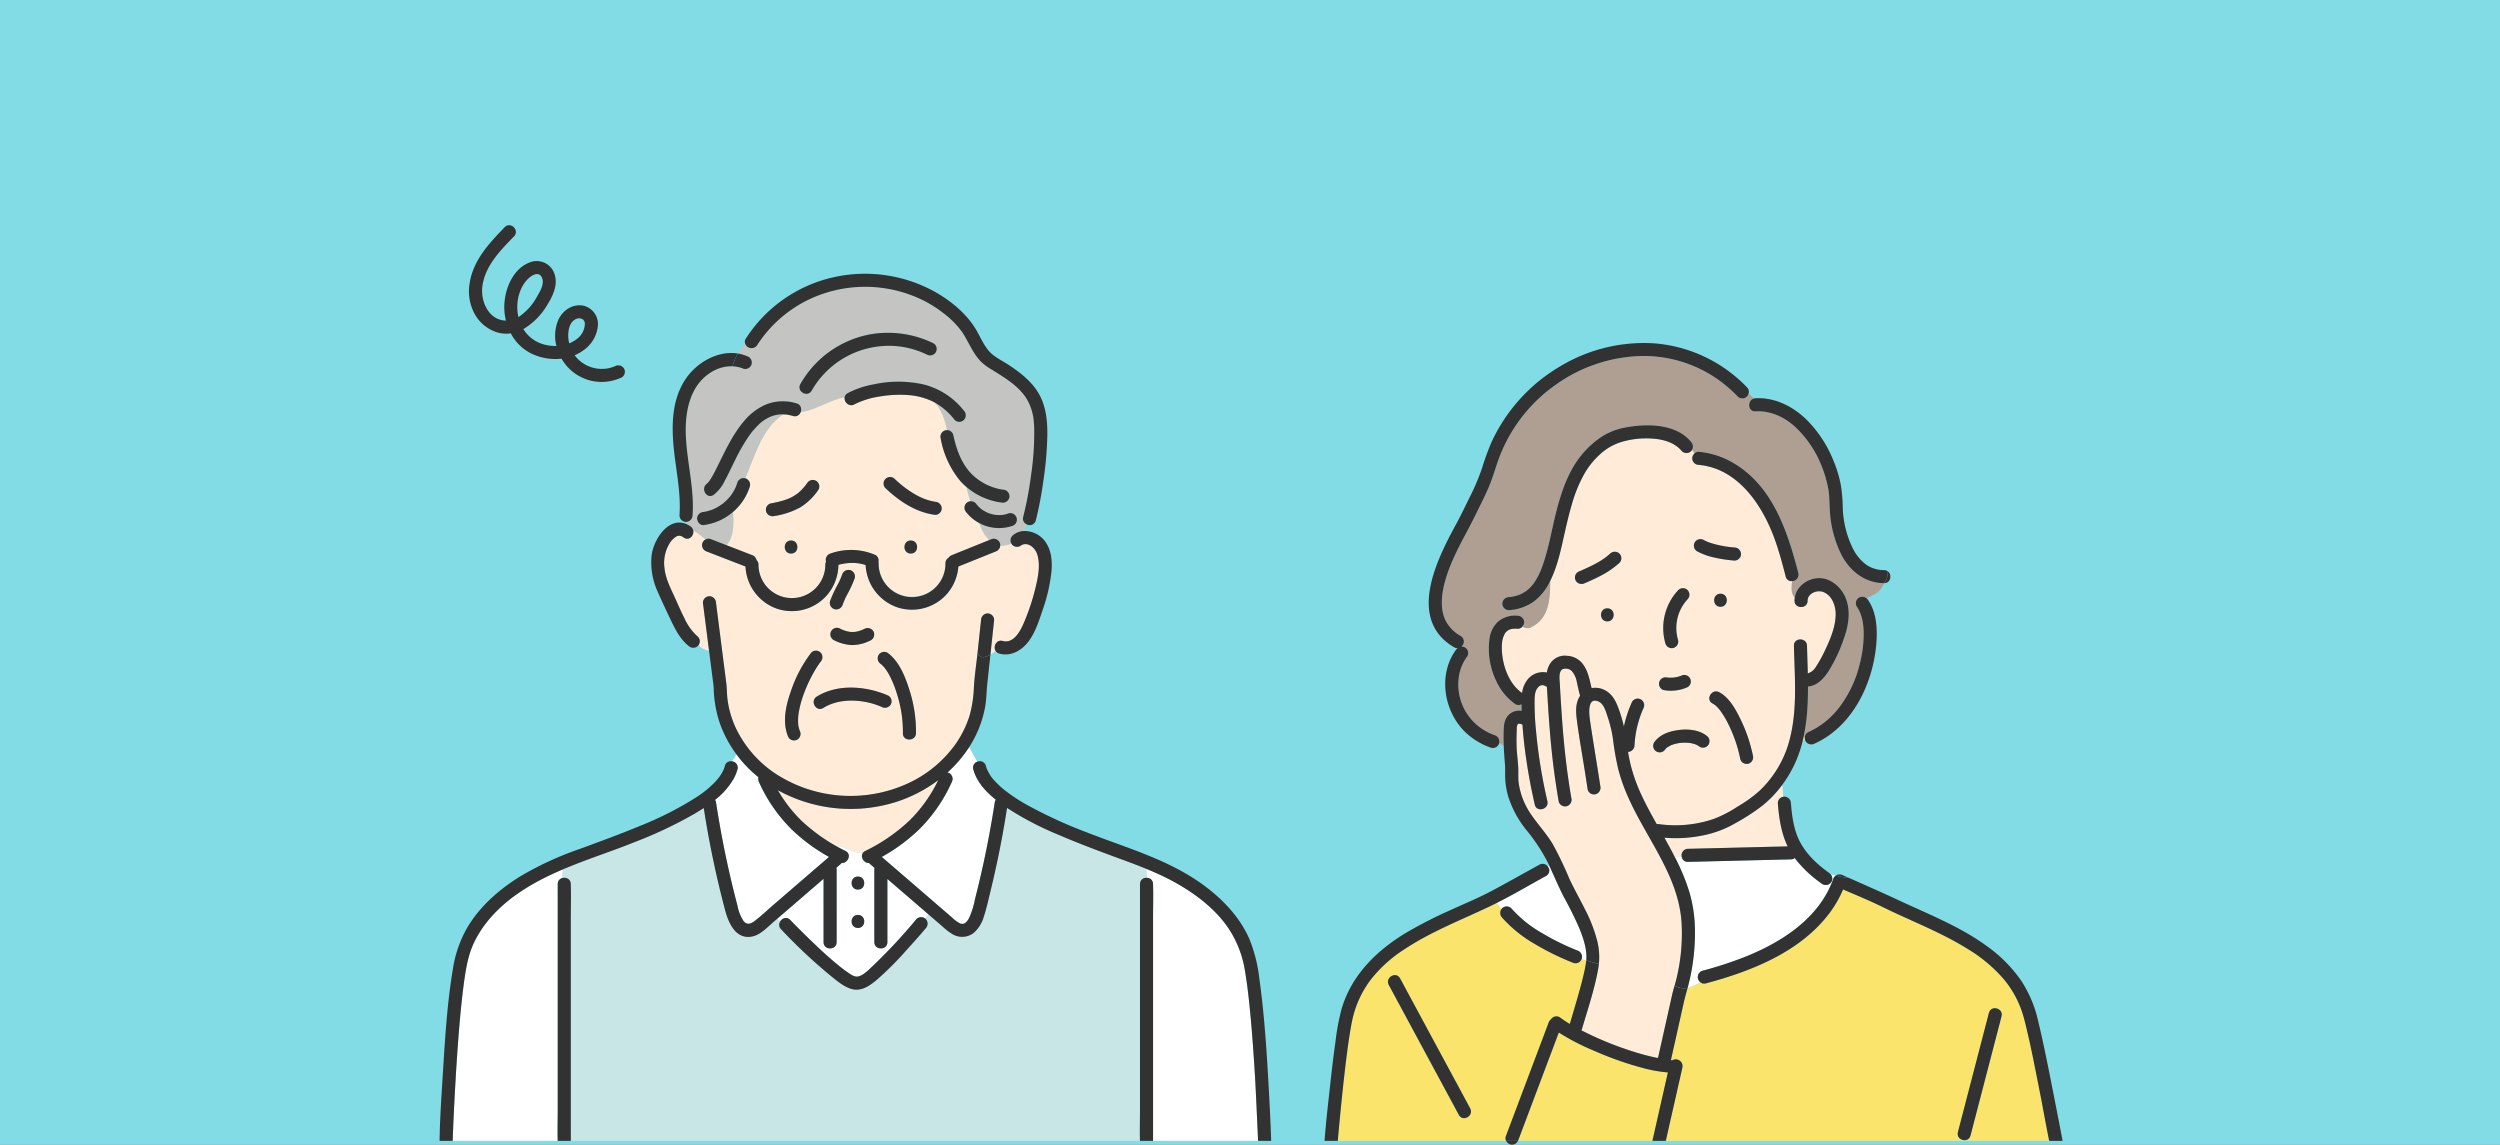 <svg xmlns="http://www.w3.org/2000/svg" width="819" height="375.001" viewBox="0 0 819 375.001">
  <rect x="0" y="0" width="819" height="375.001" fill="#808080" stroke="none"/>
  <g id="_001" data-name="001" transform="translate(-2932 -13323)">
    <rect id="長方形_841" data-name="長方形 841" width="819" height="375" transform="translate(2932 13323)" fill="#82dce6"/>
    <g id="グループ_971" data-name="グループ 971" transform="translate(2981.74 13266.52)">
      <path id="パス_10358" data-name="パス 10358" d="M560.012,382.67c-1.093-15.155-11.422-27.16-17.381-40.575a57.827,57.827,0,0,1-3.333-9.378,90.069,90.069,0,0,1-1.761-10.063,40.451,40.451,0,0,0-1.788-7.281c-.626-1.878-1.3-4.613-3.694-5.066-2.428-.46-2.357,3.178-2.194,4.91.032.338.07.674.111,1.011.02.165.042.331.063.5l.007.06.009.058q.194,1.359.4,2.716c.968,6.243,2.013,12.474,2.963,18.72a2.2,2.2,0,0,1-1.5,2.636,2.158,2.158,0,0,1-2.635-1.5q-.473-3.108-.962-6.214c-.847-5.366-1.808-10.72-2.524-16.105-.305-2.288-.572-4.693.233-6.916a6.866,6.866,0,0,1,.771-1.509c-.435-1.477-.735-2.968-1.068-4.474a7.559,7.559,0,0,0-1.6-3.579,2.978,2.978,0,0,0-3.059-.674c-1.365.776-1.013,3.2-.943,4.453.241,4.324.506,8.648.824,12.968.614,8.326,1.55,16.61,2.976,24.837a2.192,2.192,0,0,1-1.5,2.636,2.16,2.16,0,0,1-2.635-1.5q-1.428-8.239-2.3-16.561c-.486-4.647-.839-9.306-1.141-13.967-.154-2.368-.294-4.736-.433-7.1a1.649,1.649,0,0,1-.517-.23,1.779,1.779,0,0,0-2.4.467c-.952,1-1.077,2.594-1.117,3.908a89.652,89.652,0,0,0,.49,10.571,170.1,170.1,0,0,0,3.7,22.759c.612,2.689-3.52,3.826-4.132,1.139-.9-3.976-1.7-7.976-2.351-12-.764-4.725-1.351-9.485-1.69-14.262a1.692,1.692,0,0,1-.389-.084,2.359,2.359,0,0,0-.84-.176.939.939,0,0,0-.312.2,2.847,2.847,0,0,0-.306,1.577c-.092,1.962-.136,3.931-.058,5.893.082,2.081.361,4.148.509,6.223.129,1.818-.067,3.63.15,5.448a24.008,24.008,0,0,0,4.122,10.468c2.222,3.28,4.952,6.175,7.008,9.575a113.958,113.958,0,0,1,5.417,11.274c1.6,3.459,3.5,6.772,5.193,10.184a47.61,47.61,0,0,1,4.076,10.625,21.942,21.942,0,0,1,.471,7.242,9.152,9.152,0,0,0,3.722.13,9.152,9.152,0,0,1-3.722-.13c-.056.535-.125,1.072-.222,1.62-1.189,6.69-3.4,13.217-5.325,19.72a2.316,2.316,0,0,1-.17.416,107.781,107.781,0,0,0,14.629,6.192c2.565.877,5.163,1.668,7.8,2.3.946.228,1.815.416,2.665.577.04-.182.081-.363.122-.545l4.477-20.027c.237-1.061.538-2.106.835-3.154a9.872,9.872,0,0,1-1.378-.973,9.872,9.872,0,0,0,1.378.973c.249-.879.5-1.759.7-2.652A62.471,62.471,0,0,0,560.012,382.67Z" transform="translate(-58.899 -24.249)" fill="#ffebd7"/>
      <path id="パス_10359" data-name="パス 10359" d="M509.83,269.973c-.064.048-.047.036,0,0Z" transform="translate(-59.447 -19.989)" fill="#fbe46c"/>
      <path id="パス_10360" data-name="パス 10360" d="M492.68,465.832l1.746-4.636q3.77-10.009,7.539-20.019l4.755-12.624a2.6,2.6,0,0,1,.775-1.1,2.139,2.139,0,0,1,2.854-.664,38.592,38.592,0,0,0,3.305,2.2c1.141-3.848,2.3-7.688,3.358-11.56.5-1.843.982-3.693,1.393-5.559a30.46,30.46,0,0,0,.638-3.688c-.519-.143-1.039-.27-1.558-.369a2.127,2.127,0,0,1-2.53,1.231,85.84,85.84,0,0,1-12.66-6.183,42.959,42.959,0,0,1-10.83-8.721,2.231,2.231,0,0,1-.261-2.71c-.477-.706-.952-1.416-1.458-2.094-.26.129-.514.269-.774.4-9.872,4.831-20.293,8.7-29.5,14.8a44.047,44.047,0,0,0-11.213,10.206,33.662,33.662,0,0,0-5.875,13.028c-.363,1.7-.65,3.417-.918,5.134-.336,2.16-.6,4.063-.844,5.989-.6,4.689-1.123,9.389-1.609,14.091q-.74,7.151-1.366,14.313h55.159A1.805,1.805,0,0,1,492.68,465.832Zm-15.368-7.038-22.965-42.58c-1.31-2.429,2.391-4.591,3.7-2.163q11.481,21.29,22.964,42.58C482.321,459.06,478.621,461.221,477.312,458.793Z" transform="translate(-49.126 -37.065)" fill="#fbe46c"/>
      <path id="パス_10361" data-name="パス 10361" d="M680.513,426.895a33.465,33.465,0,0,0-6.534-13.051,48.2,48.2,0,0,0-11.462-9.8c-8.964-5.69-18.955-9.444-28.454-14.1-4.232-2.075-8.608-3.883-12.947-5.741a37.02,37.02,0,0,1-4.657,8.017C606.833,404.781,591,411,576.189,414.964a1.955,1.955,0,0,1-1.85-.387,14.839,14.839,0,0,1-4.144,1.853c-.4,1.509-.853,3-1.194,4.527q-2.135,9.545-4.268,19.089a2,2,0,0,1,.333.173,2.232,2.232,0,0,1,3.422,2.3l-.73,3.222q-2.356,10.409-4.713,20.819h125.6c-1.093-5.319-2.01-10.686-3.07-16.007C684,442.653,682.516,434.7,680.513,426.895Zm-7.484-1.135-1.267,4.874q-2.729,10.485-5.457,20.971-1.72,6.607-3.439,13.215c-.7,2.671-4.826,1.531-4.131-1.139q.634-2.437,1.268-4.874,2.728-10.486,5.457-20.971,1.719-6.608,3.438-13.215C669.593,421.95,673.724,423.089,673.029,425.76Z" transform="translate(-67.065 -36.331)" fill="#fbe46c"/>
      <path id="パス_10362" data-name="パス 10362" d="M514.573,378.465l-.576.316c-5.168,2.839-10.276,5.873-15.555,8.508.506.679.98,1.388,1.458,2.094a2.246,2.246,0,0,1,.261-.32,2.161,2.161,0,0,1,3.03,0,39.225,39.225,0,0,0,9.963,8.051,79.216,79.216,0,0,0,11.636,5.751,2.194,2.194,0,0,1,1.5,2.636,1.876,1.876,0,0,1-.105.265c.519.1,1.039.226,1.558.369.008-.087.021-.181.027-.266.225-3.35-.929-6.849-2.146-9.919a114.362,114.362,0,0,0-5.144-10.442c-1.784-3.431-3.251-6.994-4.891-10.491a5.431,5.431,0,0,0-.48.314A2.006,2.006,0,0,1,514.573,378.465Z" transform="translate(-57.823 -35.017)" fill="#fff"/>
      <path id="パス_10363" data-name="パス 10363" d="M605.763,262.125c-2.122-.885-5.25.43-5.243,2.812.008,2.762-4.277,2.757-4.285,0a6.717,6.717,0,0,1,.083-1.017c-1.353-1.54-1.038-3.462-.872-5.4a1.928,1.928,0,0,1-2.093-1.512c-1.01-3.926-2.067-7.847-3.4-11.677-3.934-11.258-12-23.714-25.074-24.893a2.188,2.188,0,0,1-2.142-2.142,2.283,2.283,0,0,1,.72-1.588,9.648,9.648,0,0,0-.739-1.247,2.12,2.12,0,0,1-.351.476,2.156,2.156,0,0,1-3.029,0c-2.219-2.705-5.753-3.8-9.215-4.078a28.261,28.261,0,0,0-10.983,1.194,18.31,18.31,0,0,0-6.733,4.028,25.833,25.833,0,0,0-5.572,7.307,45.242,45.242,0,0,0-3.472,8.751c-.937,3.127-1.674,6.308-2.4,9.49-1.213,5.344-2.311,10.92-4.777,15.866.025,5.941-.414,12.2-6.031,15.009a2.683,2.683,0,0,1-3.027-.129,1.944,1.944,0,0,1-1.6.749,9.259,9.259,0,0,0-1.722.017,6.086,6.086,0,0,0-.653.159c-.107.033-.213.07-.317.109l-.143.069c-.177.1-.349.2-.516.308l-.041.028q-.144.125-.279.259a2.5,2.5,0,0,0-.609.816,7.452,7.452,0,0,0-.784,2.48l-.019.119c-.012.109-.023.218-.033.327-.02.272-.041.542-.051.815-.021.558-.015,1.117.014,1.675.242,4.814,2.208,10.764,6.539,13.8.027.02.05.044.076.063a8.793,8.793,0,0,1,1.986-4.635,6.488,6.488,0,0,1,6.152-2.073,6.846,6.846,0,0,1,1.111-3.007A5.728,5.728,0,0,1,521.875,283a6.856,6.856,0,0,1,5.332,3.128c1.509,2.284,1.929,4.867,2.557,7.438a6.7,6.7,0,0,1,4.21.608c2.809,1.362,3.961,4.165,4.924,6.937a46.369,46.369,0,0,1,1.444,5.05,39.572,39.572,0,0,1,2.673-8.1,2.168,2.168,0,0,1,2.932-.769,2.195,2.195,0,0,1,.769,2.931,34.452,34.452,0,0,0-2.9,12.1,2.188,2.188,0,0,1-2.124,2.14c.279,1.615.6,3.22,1.012,4.808a54.93,54.93,0,0,0,3.525,9.59c1.478,3.159,3.153,6.213,4.862,9.25a3.137,3.137,0,0,1,.71.014,39,39,0,0,0,18.132-1.756,39.925,39.925,0,0,0,7.713-4.028,42.085,42.085,0,0,0,7.306-5.3,35.319,35.319,0,0,0,8.782-13.614c3.726-10.775,2.571-22.556,2.314-33.74-.063-2.763,4.221-2.753,4.285,0,.069,3.019.184,6.039.256,9.06a4.751,4.751,0,0,0,2.664-2.166,42.576,42.576,0,0,0,2.983-5.4c1.7-3.556,3.411-7.613,3.489-11.607C609.778,266.7,608.639,263.325,605.763,262.125Zm-70.841,9.581c-2.761,0-2.757-4.285,0-4.285S537.68,271.706,534.922,271.706Zm3.957-19.177a30.415,30.415,0,0,1-5.009,3.618,67.861,67.861,0,0,1-6.339,3.028,2.207,2.207,0,0,1-2.931-.769,2.148,2.148,0,0,1,.769-2.931c2.1-.919,4.215-1.837,6.217-2.961a26.024,26.024,0,0,0,2.334-1.47c.183-.13.363-.264.544-.4a1.105,1.105,0,0,1,.126-.085c.067-.057.131-.116.147-.129.378-.3.747-.616,1.111-.935a2.193,2.193,0,0,1,3.029,0A2.153,2.153,0,0,1,538.88,252.529Zm24.656-6.727a2.172,2.172,0,0,1,2.931-.769c.35.2.712.368,1.076.536.107.041.213.085.321.126q.308.116.62.222a27.981,27.981,0,0,0,2.7.757c.975.225,1.96.408,2.95.558l.355.051c.248.03.5.062.743.089.445.049.89.088,1.337.123a2.2,2.2,0,0,1,2.142,2.142,2.153,2.153,0,0,1-2.142,2.142,43.9,43.9,0,0,1-6.524-.974,21.6,21.6,0,0,1-5.742-2.072A2.18,2.18,0,0,1,563.535,245.8Zm8.454,21.123c-2.761,0-2.757-4.285,0-4.285S574.746,266.924,571.989,266.924Zm-13.825-5.477a2.142,2.142,0,0,1,3.03,3.029,13.819,13.819,0,0,0-3.124,13.286,2.143,2.143,0,0,1-4.132,1.139A18.188,18.188,0,0,1,558.164,261.448Zm-6.234,30.143a2.186,2.186,0,0,1,.985-1.28,2.237,2.237,0,0,1,1.516-.23l-.218-.03a9.625,9.625,0,0,0,5.245-.679l-.355.149a2.142,2.142,0,0,1,1.026-.269l.569.077a2.161,2.161,0,0,1,1.28.984,2.188,2.188,0,0,1,.216,1.651,2.134,2.134,0,0,1-.985,1.28,15.55,15.55,0,0,1-1.962.722,14.7,14.7,0,0,1-2.077.378,13.506,13.506,0,0,1-3.744-.117,2.076,2.076,0,0,1-1.281-.985A2.174,2.174,0,0,1,551.93,291.591Zm16.183,20.435a2.156,2.156,0,0,1-2.932.769,6.363,6.363,0,0,0-.722-.481c-.13-.074-.266-.136-.4-.208a.489.489,0,0,1-.044-.026l-.009,0a11.683,11.683,0,0,0-1.718-.483c-.138-.027-.279-.042-.417-.071l-.007,0-.1-.009c-.32-.026-.638-.052-.959-.063a15.076,15.076,0,0,0-1.947.066c-.079.008-.668.1-.134.009-.173.028-.347.054-.52.085-.285.051-.568.111-.849.181-.329.081-.656.173-.977.279-.157.052-.31.113-.467.165l-.036.011c-.494.244-.948.526-1.425.8l-.016.016c-.083.078-.171.151-.252.231s-.165.181-.25.266l0,0a2.142,2.142,0,0,1-3.7-2.162c1.864-2.707,5.151-3.754,8.276-4.127,2.91-.347,6.435-.01,8.839,1.825A2.2,2.2,0,0,1,568.113,312.025Zm13,6.3a2.163,2.163,0,0,1-2.635-1.5,46.228,46.228,0,0,0-3.738-11.1,30.342,30.342,0,0,0-2.806-4.758,2.745,2.745,0,0,0-.171-.225q-.179-.221-.365-.434c-.257-.295-.525-.58-.809-.849-.1-.092-.2-.18-.3-.269-.024-.021-.176-.133-.253-.191a6.6,6.6,0,0,0-.642-.391c-2.447-1.281-.278-4.978,2.162-3.7,3.166,1.658,5.225,5.315,6.751,8.4a50.476,50.476,0,0,1,4.3,12.387A2.185,2.185,0,0,1,581.113,318.328Z" transform="translate(-58.096 -11.66)" fill="#ffebd7"/>
      <path id="パス_10364" data-name="パス 10364" d="M284.838,338.1a2.013,2.013,0,0,1,.635.224,2.206,2.206,0,0,1,.769,2.932,51.617,51.617,0,0,1-10.664,15.457,58.51,58.51,0,0,1-12.262,9.041l13.474,11.621,6.324,5.454q1.7,1.468,3.4,2.937a9.392,9.392,0,0,0,2.448,1.762c1.4.561,2.272-.5,2.955-1.765a26.755,26.755,0,0,0,1.906-6.077q4.055-15.772,6.511-31.893a1.566,1.566,0,0,1,.346-.761c-3.291-2.645-6.284-5.88-7.389-9.976a2,2,0,0,1,1.314-2.491l-2.684-4.758A41.355,41.355,0,0,1,284.838,338.1Z" transform="translate(-24.186 -28.549)" fill="#fff"/>
      <path id="パス_10365" data-name="パス 10365" d="M206.923,337.457a14.139,14.139,0,0,1-1.351,3.253,24.138,24.138,0,0,1-6.012,6.765,1.561,1.561,0,0,1,.32.72q1.387,9.08,3.278,18.073,1.679,7.966,3.759,15.84a13.541,13.541,0,0,0,1.968,5.012c1.082,1.369,2.253,1.085,3.683,0,2.088-1.582,4.011-3.439,6-5.149l6.486-5.594L236.9,366.156a58.489,58.489,0,0,1-12.262-9.041,51.6,51.6,0,0,1-10.665-15.457,2.582,2.582,0,0,1-.2-1.636c-.122-.1-.25-.185-.371-.285a40.68,40.68,0,0,1-6.8-7.142l-1.467,2.245A2.063,2.063,0,0,1,206.923,337.457Z" transform="translate(-15.064 -28.948)" fill="#fff"/>
      <path id="パス_10366" data-name="パス 10366" d="M616.1,325.786c-.153.065-.307.129-.457.2-.07.322-.154.641-.23.961.241-.067.482-.13.721-.189A2.46,2.46,0,0,1,616.1,325.786Z" transform="translate(-74.558 -27.973)" fill="#fbe46c"/>
      <path id="パス_10367" data-name="パス 10367" d="M646.432,267.113c-.021.069-.047.135-.071.2.054-.07.116-.135.167-.207-.023,0-.044.006-.067.006Z" transform="translate(-78.985 -19.579)" fill="#fbe46c"/>
      <path id="パス_10368" data-name="パス 10368" d="M608.429,245.577a36.933,36.933,0,0,1-3.9-14.871c-.154-2.291-.11-4.679-.463-6.7a38.714,38.714,0,0,0-2.135-7.486,35.219,35.219,0,0,0-8.648-12.944c-3.662-3.371-8.156-5.44-13.105-5.187-2.581.132-2.733-3.607-.5-4.206-.594-.56-1.185-1.1-1.76-1.635a2.118,2.118,0,0,1-3.55,1.01c-.985-1.017-2.006-2-3.073-2.928a42.313,42.313,0,0,0-28.066-10.366,50.3,50.3,0,0,0-28.249,9.247,51.3,51.3,0,0,0-18.742,23.981c-1.2,3.251-2.1,6.58-3.456,9.778-1.319,3.1-2.885,6.089-4.359,9.12-2.262,4.65-4.9,9.108-7.034,13.824-2.06,4.555-3.911,9.727-3.958,14.645a13.795,13.795,0,0,0,.74,4.919,6.277,6.277,0,0,0,.491,1.168,12.107,12.107,0,0,0,4.942,5.029,2.112,2.112,0,0,1,.231,3.475,2.01,2.01,0,0,1,1.167.282,2.158,2.158,0,0,1,.769,2.932,14.2,14.2,0,0,0-2.661,6.026,17.572,17.572,0,0,0,1.707,11.323,17.773,17.773,0,0,0,9.9,8.459A2.188,2.188,0,0,1,496.228,307a7.739,7.739,0,0,0,1.471.894c-.071-1.747-.094-3.5-.015-5.272.078-1.743.293-3.407,1.556-4.729a4.888,4.888,0,0,1,4.343-1.381c-.015-.4-.033-.809-.045-1.214-.009-.314-.015-.632-.02-.95a1.988,1.988,0,0,1-2.046-.042,18.866,18.866,0,0,1-6.152-7.4,24.31,24.31,0,0,1-2.229-14.4,9.143,9.143,0,0,1,2.742-5.231,8.66,8.66,0,0,1,6.416-1.938,2.182,2.182,0,0,1,2.142,2.142,2.215,2.215,0,0,1-.542,1.393,2.683,2.683,0,0,0,3.027.129c5.617-2.808,6.056-9.068,6.031-15.009-.153.309-.295.622-.459.926a17.448,17.448,0,0,1-5.162,5.977,15.769,15.769,0,0,1-7.9,2.64,2.159,2.159,0,0,1-2.142-2.142,2.2,2.2,0,0,1,2.142-2.142c.238-.021.476-.045.715-.074l.139-.022c.383-.068.764-.141,1.141-.236q.542-.135,1.073-.314c.172-.058.341-.123.512-.186l.079-.028.065-.032a12.679,12.679,0,0,0,1.806-1.017c.12-.082.237-.168.354-.254.036-.028.072-.057.094-.075.234-.206.471-.405.7-.62.247-.236.483-.482.712-.735.134-.15.261-.305.392-.457.023-.027.063-.076.1-.121a17.629,17.629,0,0,0,1.125-1.689c.36-.611.687-1.241.99-1.882.133-.283.26-.568.383-.855.034-.089.179-.444.2-.494q.072-.184.142-.368c2.208-5.819,3.178-12.046,4.69-18.062,1.594-6.345,3.693-12.824,7.668-18.113a29.936,29.936,0,0,1,7.665-7.139,22.236,22.236,0,0,1,8.467-2.969c6.768-1.135,15.748-.887,20.491,4.9a2.269,2.269,0,0,1,.351,2.554,9.655,9.655,0,0,1,.739,1.247,1.826,1.826,0,0,1,1.422-.554,26.983,26.983,0,0,1,10.878,3.4c13.211,7.444,18.184,22.513,21.732,36.317a2.118,2.118,0,0,1-2.039,2.651c-.166,1.938-.482,3.86.872,5.4.546-3.615,3.988-6.184,7.6-6.381s6.873,2.3,8.528,5.348c2.014,3.711,1.812,8.035.734,12a52.141,52.141,0,0,1-5.07,11.938c-1.671,2.939-4.083,5.957-7.467,6.226.005,2.291-.036,4.583-.175,6.873a63.945,63.945,0,0,1-1.289,9.742c.15-.068.3-.132.457-.2a1.85,1.85,0,0,1,1-1.431,26.662,26.662,0,0,0,9.649-7.393,37.983,37.983,0,0,0,7.341-15.1,38.98,38.98,0,0,0,1.211-7.812c.183-3.7-.037-7.758-2.223-10.894a1.96,1.96,0,0,1-.1-1.929l-.105.022.105-.022a2.2,2.2,0,0,1,.864-1,2.089,2.089,0,0,1,2.35.168c2.555-.859,4.87-2.249,5.736-4.681a11.1,11.1,0,0,1-6.484,3.824,11.1,11.1,0,0,0,6.484-3.824c.024-.067.05-.133.071-.2C616.113,254.611,611.252,250.878,608.429,245.577Z" transform="translate(-54.817 -7.154)" fill="#af9f93"/>
      <path id="パス_10369" data-name="パス 10369" d="M302.375,254.868c-.74-2.406-3.375-4.531-5.578-2.853a2.156,2.156,0,0,1-2.931-.769c-.019-.033-.028-.065-.045-.1a6.494,6.494,0,0,1-3.579.708,2.366,2.366,0,0,1-1.578,2l-1.651.666-10.507,4.238a15.551,15.551,0,0,1-3.561,8.765,15.291,15.291,0,0,1-16.756,4.5,15.449,15.449,0,0,1-10.067-13.737,13.556,13.556,0,0,0-4.385-.7,17.2,17.2,0,0,0-4.532.628,15.571,15.571,0,0,1-3.615,9.785,15.292,15.292,0,0,1-16.756,4.5,15.449,15.449,0,0,1-10.068-13.736l-.72-.279-11.937-4.621a2.2,2.2,0,0,1-1.5-2.636,2.135,2.135,0,0,1,1.033-1.3,17.316,17.316,0,0,0-4.018-3.053c.4,1.662-1.285,3.628-3.061,2.423a4.708,4.708,0,0,0-.828-.482,2.344,2.344,0,0,0-.61-.133,1.9,1.9,0,0,0-1.014.252,6.762,6.762,0,0,0-2.411,2.585,12.342,12.342,0,0,0-1.486,7.689c.32,3.2,1.685,6.016,3.022,8.885,1.18,2.529,2.236,5.114,3.512,7.6a17.611,17.611,0,0,0,4.419,6.068,2.116,2.116,0,0,1,.222,2.752,5.385,5.385,0,0,0,3.428,1.8q-1-7.837-2-15.675a2.154,2.154,0,0,1,2.142-2.142,2.213,2.213,0,0,1,2.142,2.142c.031.244.063.489.093.734l3.282,25.7c.215,1.686.172,3.381.373,5.07a31.879,31.879,0,0,0,2.687,9.415,37.085,37.085,0,0,0,13.334,15.25,45.05,45.05,0,0,0,42.927,3.084,39.229,39.229,0,0,0,15.983-13.241,33.6,33.6,0,0,0,4.387-9.028,39.082,39.082,0,0,0,1.422-9.417c.234-3.76.806-7.531,1.207-11.276l.009-.088a5.446,5.446,0,0,1-.133-.587,5.446,5.446,0,0,0,.133.587q.564-5.283,1.13-10.568a2.191,2.191,0,0,1,2.142-2.142,2.156,2.156,0,0,1,2.142,2.142q-.049.454-.1.908l-1.113,10.4c.566-.34,1.142-.746,1.7-1.159-.9-1.428.243-3.853,2.334-3.267,3.421.96,5.65-3.034,6.763-5.594a70.987,70.987,0,0,0,3.919-11.638C302.564,262.445,303.453,258.376,302.375,254.868ZM242.85,280.137c.215-.047.431-.084.645-.136a11.445,11.445,0,0,0,1.16-.352c.059-.021.452-.184.484-.193.192-.087.383-.176.572-.268a2.2,2.2,0,0,1,2.932.769,2.155,2.155,0,0,1-.769,2.931,13.446,13.446,0,0,1-6.326,1.6,14.313,14.313,0,0,1-5.932-1.673,2.143,2.143,0,0,1,2.163-3.7c.2.1.409.2.616.3l.176.078.074.03c.35.128.7.258,1.056.362.4.117.8.2,1.2.278l.013,0h.022c.2.015.405.033.608.04a9.127,9.127,0,0,0,1.082-.032l.126-.014Zm-8.377-10.031a38.493,38.493,0,0,1,2.155-4.786c.29-.53.576-1.061.836-1.606.081-.169.159-.338.236-.508.046-.1.092-.206.137-.309.025-.058.114-.273.088-.208l.017-.041c.045-.11.089-.219.133-.33q.177-.443.346-.889a2.2,2.2,0,0,1,2.636-1.5,2.152,2.152,0,0,1,1.5,2.635,38.366,38.366,0,0,1-2.155,4.786c-.29.53-.576,1.061-.835,1.606-.081.169-.159.338-.236.508q-.069.154-.136.309c-.026.057-.113.268-.09.212l-.015.037c-.045.11-.089.22-.134.33q-.177.443-.346.889a2.2,2.2,0,0,1-2.635,1.5A2.152,2.152,0,0,1,234.472,270.106Zm-8.59,30.334a32.588,32.588,0,0,0-1.752,6.693,16.217,16.217,0,0,0-.09,3.237,4.442,4.442,0,0,0,.157,1.02q.084.375.2.742c.024.076.273.72.127.386a2.2,2.2,0,0,1-.769,2.931,2.157,2.157,0,0,1-2.932-.769c-2.106-4.8-.858-10.368.831-15.11a43.032,43.032,0,0,1,6.682-12.63,2.158,2.158,0,0,1,3.029,0,2.206,2.206,0,0,1,0,3.03l-.109.135-.054.075c-.105.147-.213.292-.316.44-.229.326-.449.659-.664.995-.542.848-1.047,1.72-1.525,2.605A46.475,46.475,0,0,0,225.883,300.439Zm28.454,3.549a2.211,2.211,0,0,1-2.932.769c-5.743-2.532-13.641-3.118-19.134.32-2.346,1.469-4.495-2.24-2.163-3.7,6.872-4.3,16.32-3.468,23.46-.32A2.159,2.159,0,0,1,254.336,303.989Zm8.289,9.374c-.075,2.757-4.36,2.758-4.285,0a40.82,40.82,0,0,0-2.034-13.121,32.119,32.119,0,0,0-2.456-5.977,17.173,17.173,0,0,0-1.419-2.224c-.049-.055-.238-.283-.265-.313-.139-.159-.283-.316-.432-.467s-.29-.28-.44-.418c-.07-.065-.522-.4-.165-.143a2.191,2.191,0,0,1-.769-2.931,2.157,2.157,0,0,1,2.931-.769c3.681,2.7,5.593,7.315,6.962,11.522A44.736,44.736,0,0,1,262.625,313.363Z" transform="translate(-12.285 -16.682)" fill="#ffebd7"/>
      <path id="パス_10370" data-name="パス 10370" d="M298.925,229.2a118.548,118.548,0,0,0,2.6-13.82,94.42,94.42,0,0,0,1.011-15.033c-.025-.943-.076-1.887-.173-2.826a12.094,12.094,0,0,0-.295-1.82,16.137,16.137,0,0,0-2.628-6.122c-2.688-3.714-6.872-6.17-10.678-8.569a18.163,18.163,0,0,1-3.858-2.872,19.938,19.938,0,0,1-2.237-3.005c-1.348-2.171-2.392-4.52-3.835-6.632a29.1,29.1,0,0,0-5.892-5.952,38.89,38.89,0,0,0-7.335-4.577,42.939,42.939,0,0,0-30.857-2.333,41.461,41.461,0,0,0-22.977,17.287,2.227,2.227,0,0,1-3.973-.592,31.45,31.45,0,0,0-2.321,3.341,13.063,13.063,0,0,1,2.98.852,2.2,2.2,0,0,1,1.5,2.635,2.155,2.155,0,0,1-2.636,1.5,10.452,10.452,0,0,0-3.622-.8,12.506,12.506,0,0,0-.393,3.094,12.506,12.506,0,0,1,.393-3.094,12.22,12.22,0,0,0-6.624,1.717c-6.866,3.954-8.771,12-8.7,19.408.083,9.3,2.9,18.385,2.239,27.715a2.2,2.2,0,0,1-1.872,2.115v.8a7.985,7.985,0,0,1,1.174.664,2.106,2.106,0,0,1,.9,1.277,17.316,17.316,0,0,1,4.018,3.053,1.883,1.883,0,0,1,1.6-.194l1.7.657,3.566,1.381c2.4-2.467,2.519-6.908,2.157-10.872a18.587,18.587,0,0,1-9.613,4.284c-1.19.157-2.1-1.107-2.142-2.142a2.2,2.2,0,0,1,2.142-2.142c-.485.064.074-.018.178-.037q.279-.049.555-.11.553-.122,1.1-.285c.331-.1.658-.21.981-.332.1-.036.193-.075.288-.113.056-.026.275-.121.33-.146a16.309,16.309,0,0,0,1.9-1.051c.291-.188.575-.386.855-.59l.085-.06.08-.068c.122-.1.243-.2.362-.3a16.329,16.329,0,0,0,1.551-1.519q.189-.212.37-.429l.177-.218c.061-.083.213-.286.237-.32.092-.129.181-.257.268-.388a15.4,15.4,0,0,0,1.074-1.882c.044-.09.085-.182.126-.273,0-.009.118-.275.143-.339.135-.354.255-.712.363-1.074a2.186,2.186,0,0,1,2.629-1.5c3.385-7.944,5.535-16.254,12.444-20.934a13.6,13.6,0,0,0-1.54.046c-.113.018-.447.063-.5.074-.123.024-.248.051-.37.078q-.549.125-1.084.3c-.236.077-.469.162-.7.253l-.06.022-.11.055c-.335.161-.666.327-.989.512a11.785,11.785,0,0,0-3.01,2.318c-.514.5-1,1.036-1.469,1.585a16.432,16.432,0,0,0-1.149,1.471,57.8,57.8,0,0,0-4.553,7.753c-1.2,2.37-2.3,4.793-3.558,7.131a12.858,12.858,0,0,1-3.722,4.77c-2.252,1.535-4.354-2.04-2.253-3.624v0a2.567,2.567,0,0,1,.207-.189c.136-.149.277-.3.414-.446l.1-.1c.017-.03.045-.075.092-.143.153-.228.31-.452.457-.684.68-1.072,1.264-2.2,1.834-3.339,2.716-5.4,5.16-10.979,9.1-15.63a19.154,19.154,0,0,1,7.443-5.56,15.208,15.208,0,0,1,9.775-.266,2.073,2.073,0,0,1,1.332,2.878c4.833-.6,9.482-3.968,14.422-4.855a1.891,1.891,0,0,1,1.033-1.4,29.184,29.184,0,0,1,8.35-2.838,38.283,38.283,0,0,1,16.476,0,24.381,24.381,0,0,1,13.2,8.6,2.193,2.193,0,0,1,0,3.03,2.156,2.156,0,0,1-3.029,0,21.968,21.968,0,0,0-6.741-5.828c2.452,2.479,3.487,5.749,4.246,9.19a2.118,2.118,0,0,1,2.056,1.555c.92,4.464,2.523,8.91,5.422,12.176a18.229,18.229,0,0,0,11.41,5.83,2.159,2.159,0,0,1,1.5,2.636,2.211,2.211,0,0,1-2.635,1.5,22.707,22.707,0,0,1-11.339-5.041,21.579,21.579,0,0,0,1.263,4.617,2.466,2.466,0,0,1,2.034,1.058l.044.061.074.081c.081.091.159.184.241.275q.276.3.577.584c.159.149.325.287.49.428.035.028.159.131.2.163.123.088.249.175.376.258a11.637,11.637,0,0,0,1.435.8c.031.015.222.1.3.129l.119.045q.387.143.782.259c.293.086.59.161.888.224.12.026.24.049.36.07.032.006.2.03.291.045l.136.015c.152.014.3.026.456.033.274.015.548.019.822.014s.546-.027.819-.045l.084-.006c.143-.025.286-.046.429-.075a10.873,10.873,0,0,0,1.583-.445,2.143,2.143,0,0,1,1.139,4.131,13.261,13.261,0,0,1-10.8-.968,12.516,12.516,0,0,0,3.251,5.6l.931-.375a2.164,2.164,0,0,1,2.635,1.5,1.852,1.852,0,0,1,.082.64,6.494,6.494,0,0,0,3.579-.708,2.221,2.221,0,0,1,.813-2.834,5.962,5.962,0,0,1,3.56-1.194,14.4,14.4,0,0,1,.5-2.3A2,2,0,0,1,298.925,229.2Zm-28.631-53.956a2.2,2.2,0,0,1-2.931.769,28.444,28.444,0,0,0-9.621-2.734,29.135,29.135,0,0,0-28.119,14.551c-1.365,2.4-5.065.237-3.7-2.163a33.27,33.27,0,0,1,23.389-16.375,34.035,34.035,0,0,1,20.212,3.022A2.162,2.162,0,0,1,270.294,175.245Z" transform="translate(-13.463 -3.371)" fill="#c4c4c2"/>
      <path id="パス_10371" data-name="パス 10371" d="M213.8,249.252a1.994,1.994,0,0,1,.628,1.488,10.945,10.945,0,0,0,2.543,7.027,10.95,10.95,0,0,0,19.358-7.027,2.146,2.146,0,0,1,.232-.967c-.006-.017-.016-.033-.022-.051a2.178,2.178,0,0,1,1.5-2.635,20.051,20.051,0,0,1,14.689.486,2.018,2.018,0,0,1,1,2.2,2.331,2.331,0,0,1,.059.5,10.95,10.95,0,0,0,2.543,7.027,10.95,10.95,0,0,0,19.358-7.027,1.965,1.965,0,0,1,.936-1.724,2.767,2.767,0,0,1,1.224-.955l1.652-.666,10.5-4.238a12.516,12.516,0,0,1-3.251-5.6,13.974,13.974,0,0,1-4.545-3.913,2.167,2.167,0,0,1,.769-2.932,1.817,1.817,0,0,1,.9-.29,21.577,21.577,0,0,1-1.263-4.617,19.728,19.728,0,0,1-1.962-1.891,30.08,30.08,0,0,1-6.524-14.067,2.185,2.185,0,0,1,1.5-2.636,2.022,2.022,0,0,1,.58-.059c-.759-3.441-1.794-6.711-4.246-9.19-.017-.009-.033-.019-.049-.027a22.247,22.247,0,0,0-8.226-2.273,38.366,38.366,0,0,0-9.394.43,27.023,27.023,0,0,0-8.429,2.607,2.215,2.215,0,0,1-3.2-2.3c-4.94.886-9.589,4.256-14.422,4.855a1.969,1.969,0,0,1-2.471,1.253c-.513-.146-1.031-.275-1.555-.374-.173-.033-.347-.061-.521-.087-.072,0-.38-.037-.4-.038-.247-.015-.493-.016-.739-.021-6.909,4.681-9.06,12.99-12.444,20.934h.007a2.163,2.163,0,0,1,1.5,2.635,17.825,17.825,0,0,1-5.536,8.4c.362,3.964.246,8.4-2.157,10.872l8.371,3.241A2.292,2.292,0,0,1,213.8,249.252Zm50.523-2.149c-2.761,0-2.757-4.285,0-4.285S267.077,247.1,264.319,247.1Zm-8.291-24.455a2.183,2.183,0,0,1,3.03,0,35.04,35.04,0,0,0,6.282,4.835,22.369,22.369,0,0,0,3.475,1.716,19.258,19.258,0,0,0,1.893.6q.476.123.958.22c.16.032.321.059.482.089.045.008.373.057.156.028a2.2,2.2,0,0,1,2.142,2.142,2.153,2.153,0,0,1-2.142,2.142c-6.319-.818-11.727-4.454-16.276-8.744A2.166,2.166,0,0,1,256.029,222.647ZM225.1,247.1c-2.761,0-2.757-4.285,0-4.285S227.858,247.1,225.1,247.1Zm-6.676-16.42a35.529,35.529,0,0,0,4.3-1.014q.458-.143.908-.305c.159-.057.317-.117.475-.178l.187-.076.284-.125q.181-.084.362-.172.389-.192.767-.4a16.867,16.867,0,0,0,1.493-.966l0,0c.094-.082.195-.159.291-.239q.359-.3.7-.63a17.426,17.426,0,0,0,1.223-1.305c.091-.108.18-.218.27-.326l.089-.109q.3-.395.585-.8a2.2,2.2,0,0,1,2.931-.769,2.153,2.153,0,0,1,.769,2.932,19.436,19.436,0,0,1-6.053,5.837,25.914,25.914,0,0,1-8.441,2.784,2.2,2.2,0,0,1-2.636-1.5A2.152,2.152,0,0,1,218.425,230.683Z" transform="translate(-15.687 -9.273)" fill="#ffebd7"/>
      <path id="パス_10372" data-name="パス 10372" d="M647.794,261.813v.588c.027.017.057.031.081.05A5.511,5.511,0,0,0,647.794,261.813Z" transform="translate(-79.19 -18.821)" fill="#fbe46c"/>
      <path id="パス_10373" data-name="パス 10373" d="M617.773,379.876a2.159,2.159,0,0,1-2.931.769,39.477,39.477,0,0,1-9.1-8.546,2.079,2.079,0,0,1-1.266.433l-4.158.1-29.56.719a1.929,1.929,0,0,1-2.046-1.809h-2.382c.179.35.369.695.545,1.048a67.11,67.11,0,0,1,4.455,11.029,46.062,46.062,0,0,1,1.708,11.444,69.224,69.224,0,0,1-2.135,18.634c-.076.309-.159.615-.242.922a14.839,14.839,0,0,0,4.144-1.853,2.147,2.147,0,0,1,.711-3.745,126.861,126.861,0,0,0,13.354-4.318c12.33-4.82,24.858-12.749,29.468-25.7a2.329,2.329,0,0,1,.863-1.177c-.566-.141-1.134-.279-1.7-.41A2.078,2.078,0,0,1,617.773,379.876Z" transform="translate(-67.536 -34.519)" fill="#fff"/>
      <path id="パス_10374" data-name="パス 10374" d="M594.48,351.117a70.056,70.056,0,0,1-8.6,5.579,34.979,34.979,0,0,1-8.358,3.513,44.463,44.463,0,0,1-15.026,1.315c1.134,2.016,2.239,4.047,3.292,6.106h2.382a2.113,2.113,0,0,1,2.046-2.476l4.158-.1,28.51-.693c-2.139-4.448-2.825-9.29-3.22-14.163a2.132,2.132,0,0,1,1.779-2.1c-.083-1.3-.156-2.606-.335-3.893A36.561,36.561,0,0,1,594.48,351.117Z" transform="translate(-66.987 -30.608)" fill="#ffebd7"/>
      <path id="パス_10375" data-name="パス 10375" d="M251.549,366.129a2.114,2.114,0,0,1,.667-.515,58.142,58.142,0,0,0,14.653-10.126,47.572,47.572,0,0,0,9.276-13.091,46.61,46.61,0,0,1-13.687,7.107,49.469,49.469,0,0,1-38.84-3.783,45.883,45.883,0,0,0,7.495,9.767,54.654,54.654,0,0,0,11.842,8.625C245.661,363.73,248.385,366.789,251.549,366.129Z" transform="translate(-18.506 -30.35)" fill="#ffebd7"/>
      <path id="パス_10376" data-name="パス 10376" d="M120.677,384.4c-6.006,4.167-11.3,9.539-14.446,16.2-1.888,4-2.6,8.378-3.215,12.717q-.062.438-.122.877c-.009.075-.058.445-.071.54q-.121.936-.233,1.872-.238,1.971-.442,3.945c-.3,2.9-.566,5.8-.8,8.7-.477,5.8-.86,11.61-1.19,17.421-.356,6.259-.664,12.522-.884,18.787h34.4c-.1-3.23.012-6.484.012-9.712V381.335a1.959,1.959,0,0,1,1.563-1.992l.143-2.818A81.5,81.5,0,0,0,120.677,384.4Z" transform="translate(-0.717 -35.232)" fill="#fff"/>
      <path id="パス_10377" data-name="パス 10377" d="M227.619,391.836c2.04,2.123,4.135,4.2,6.25,6.245,3.332,3.225,6.73,6.414,10.367,9.3.614.485,1.3,1,2.074,1.532,1.024.705,2.294,1.733,3.615,1.411,1.861-.452,3.641-2.418,5.009-3.7a179.315,179.315,0,0,0,14.028-15.092,2.136,2.136,0,0,1,2.8-.186c.4-.424.807-.84,1.219-1.251q-.838-.724-1.677-1.447l-8.584,9.443,8.584-9.443-3.917-3.379q-3.978-3.431-7.956-6.862v20.68c0,2.762-4.285,2.757-4.285,0V375.26a2.382,2.382,0,0,1,.053-.5l-1.434-1.237a1.663,1.663,0,0,1-.3-.344c-1.778.124-3.078-2.12-1.963-3.429-3.164.66-5.888-2.4-8.6-2.016.928.517,1.863,1.021,2.811,1.5,2.165,1.1.746,4.086-1.3,3.944a1.668,1.668,0,0,1-.3.344l-1.382,1.193a2.321,2.321,0,0,1,.068.546v23.827c0,2.762-4.285,2.757-4.285,0V378.351l-9.805,8.457-5.425,4.679,1,.874A2.051,2.051,0,0,1,227.619,391.836ZM249.777,377.6c2.762,0,2.758,4.285,0,4.285S247.02,377.6,249.777,377.6Zm0,12.572c2.762,0,2.758,4.285,0,4.285S247.02,390.173,249.777,390.173Z" transform="translate(-18.46 -33.97)" fill="#fff"/>
      <path id="パス_10378" data-name="パス 10378" d="M332.514,372.988c-2.8-1.148-5.639-2.209-8.5-3.258-6.728-2.47-13.444-4.976-20.03-7.807a103.5,103.5,0,0,1-17.1-8.9q-1.46,9.414-3.459,18.734-.923,4.284-1.963,8.544c-.664,2.72-1.262,5.5-2.135,8.162a11.377,11.377,0,0,1-3.276,5.427,6.166,6.166,0,0,1-7.014.5,18.514,18.514,0,0,1-3.172-2.416l-3.405-2.937-1.217-1.049c-.411.411-.819.827-1.219,1.251a1.822,1.822,0,0,1,.232.186,2.2,2.2,0,0,1,0,3.03c-2.057,2.424-4.172,4.8-6.316,7.151a104.082,104.082,0,0,1-9.623,9.644c-2.416,2.033-5.232,4.066-8.557,3.025-2.488-.78-4.68-2.678-6.684-4.29a174.61,174.61,0,0,1-16.224-15.226,2.006,2.006,0,0,1-.3-2.5l-1-.874-1.386,1.195c-2.012,1.736-4.158,4.1-6.891,4.595-5.274.964-7.628-4.459-8.729-8.6a324.87,324.87,0,0,1-7.017-33.515c-.988.648-1.985,1.262-2.967,1.847A140.622,140.622,0,0,1,165.2,364.1c-7.832,3.163-16,5.745-23.807,9.062l-.143,2.818a2.09,2.09,0,0,1,2.722,1.992c0,.05,0,.1,0,.149.13,3.425,0,6.881,0,10.308V462.1H330.424c-.1-3.23.013-6.484.013-9.712V377.973a2.04,2.04,0,0,1,2.321-2.055Z" transform="translate(-6.723 -31.87)" fill="#c8e6e6"/>
      <path id="パス_10379" data-name="パス 10379" d="M366.651,412.936V465.43h34.417c-.369-7.646-.658-15.291-1.129-22.932-.362-5.866-.782-11.728-1.319-17.58-.253-2.747-.531-5.493-.859-8.233q-.118-.99-.246-1.979c-.009-.064-.063-.478-.073-.552q-.059-.433-.121-.865c-.156-1.1-.324-2.2-.512-3.292a35.066,35.066,0,0,0-5.432-14.19c-4.14-6.1-10.139-10.779-16.464-14.445a85.428,85.428,0,0,0-10.469-5.042l.244,2.93a2,2,0,0,1,1.963,2.055c0,.05,0,.1,0,.149.13,3.425,0,6.881,0,10.308Z" transform="translate(-38.653 -35.203)" fill="#fff"/>
      <path id="パス_10380" data-name="パス 10380" d="M555.644,451.957a44.038,44.038,0,0,1-7.694-1.321,108.08,108.08,0,0,1-16.607-5.828,73.932,73.932,0,0,1-11.433-5.918q-.476,1.264-.952,2.526-3.769,10.011-7.539,20.02l-4.754,12.624a2.835,2.835,0,0,1-.15.322h44.053q.311-1.372.621-2.744Q553.415,461.8,555.644,451.957Z" transform="translate(-58.978 -44.154)" fill="#fbe46c"/>
      <path id="パス_10381" data-name="パス 10381" d="M246.891,265.068c-.045.1-.091.206-.137.308-.076.171-.155.339-.236.508-.26.545-.546,1.076-.836,1.606a38.491,38.491,0,0,0-2.155,4.786,2.152,2.152,0,0,0,1.5,2.635,2.2,2.2,0,0,0,2.635-1.5q.17-.446.346-.889c.045-.11.088-.22.134-.33l.015-.037c-.023.056.064-.155.09-.212q.067-.154.136-.309c.077-.171.155-.339.236-.508.26-.545.546-1.076.835-1.606a38.364,38.364,0,0,0,2.155-4.786,2.152,2.152,0,0,0-1.5-2.635,2.2,2.2,0,0,0-2.636,1.5q-.17.446-.346.89c-.044.111-.088.22-.133.33l-.017.041C247,264.795,246.915,265.01,246.891,265.068Z" transform="translate(-21.34 -18.854)" fill="#323232"/>
      <path id="パス_10382" data-name="パス 10382" d="M250.03,285.5h-.022l-.013,0c-.406-.078-.806-.161-1.2-.278-.358-.1-.705-.235-1.056-.362l-.074-.03-.176-.078c-.207-.094-.412-.195-.616-.3a2.143,2.143,0,0,0-2.163,3.7,14.313,14.313,0,0,0,5.932,1.673,13.446,13.446,0,0,0,6.326-1.6,2.155,2.155,0,0,0,.769-2.931,2.2,2.2,0,0,0-2.932-.769c-.189.093-.38.182-.572.268-.032.009-.425.171-.484.193a11.452,11.452,0,0,1-1.16.352c-.214.052-.43.089-.645.136l-.093.015-.126.014a9.127,9.127,0,0,1-1.082.032C250.435,285.531,250.233,285.512,250.03,285.5Z" transform="translate(-21.375 -22.023)" fill="#323232"/>
      <path id="パス_10383" data-name="パス 10383" d="M232.49,307.026a46.475,46.475,0,0,1,2.815-6.221c.478-.885.984-1.757,1.525-2.605.215-.336.435-.668.664-.995.1-.148.211-.294.316-.44l.054-.075.109-.135a2.206,2.206,0,0,0,0-3.03,2.158,2.158,0,0,0-3.029,0,43.032,43.032,0,0,0-6.682,12.63c-1.689,4.742-2.938,10.311-.831,15.11a2.157,2.157,0,0,0,2.932.769,2.2,2.2,0,0,0,.769-2.931c.147.333-.1-.31-.127-.386q-.116-.366-.2-.742a4.442,4.442,0,0,1-.157-1.02,16.217,16.217,0,0,1,.09-3.237A32.588,32.588,0,0,1,232.49,307.026Z" transform="translate(-18.893 -23.269)" fill="#323232"/>
      <path id="パス_10384" data-name="パス 10384" d="M274.3,320.012a44.736,44.736,0,0,0-2.372-14.84c-1.369-4.208-3.28-8.824-6.962-11.522a2.157,2.157,0,0,0-2.931.769,2.191,2.191,0,0,0,.769,2.931c-.356-.261.1.078.165.143.149.138.3.274.44.418s.293.308.432.467c.027.03.216.258.265.313a17.171,17.171,0,0,1,1.419,2.224,32.12,32.12,0,0,1,2.456,5.977,40.82,40.82,0,0,1,2.034,13.121C269.941,322.77,274.225,322.769,274.3,320.012Z" transform="translate(-23.961 -23.331)" fill="#323232"/>
      <path id="パス_10385" data-name="パス 10385" d="M240.446,313.685c5.493-3.438,13.391-2.852,19.134-.32a2.211,2.211,0,0,0,2.932-.769,2.159,2.159,0,0,0-.769-2.932c-7.139-3.148-16.588-3.981-23.46.32C235.952,311.445,238.1,315.154,240.446,313.685Z" transform="translate(-20.461 -25.29)" fill="#323232"/>
      <path id="パス_10386" data-name="パス 10386" d="M236.218,230.852a2.153,2.153,0,0,0-.769-2.932,2.2,2.2,0,0,0-2.931.769q-.285.4-.585.8l-.089.109c-.09.109-.179.219-.27.326a17.426,17.426,0,0,1-1.223,1.305q-.339.326-.7.63c-.1.081-.2.157-.291.239l0,0a16.867,16.867,0,0,1-1.493.966q-.377.213-.767.4-.18.089-.362.172l-.284.125-.187.076c-.158.062-.315.121-.475.178q-.451.163-.908.305a35.529,35.529,0,0,1-4.3,1.014,2.152,2.152,0,0,0-1.5,2.635,2.2,2.2,0,0,0,2.636,1.5,25.914,25.914,0,0,0,8.441-2.784A19.436,19.436,0,0,0,236.218,230.852Z" transform="translate(-17.847 -13.933)" fill="#323232"/>
      <path id="パス_10387" data-name="パス 10387" d="M228.293,255.074c2.757,0,2.762-4.285,0-4.285S225.531,255.074,228.293,255.074Z" transform="translate(-18.879 -17.244)" fill="#323232"/>
      <path id="パス_10388" data-name="パス 10388" d="M283.044,236.78a2.2,2.2,0,0,0-2.142-2.142c.217.028-.111-.021-.156-.028-.16-.03-.321-.057-.482-.089q-.482-.1-.958-.22a19.258,19.258,0,0,1-1.893-.6,22.368,22.368,0,0,1-3.475-1.716,35.041,35.041,0,0,1-6.282-4.835,2.142,2.142,0,1,0-3.03,3.029c4.549,4.291,9.957,7.927,16.276,8.744A2.153,2.153,0,0,0,283.044,236.78Z" transform="translate(-24.285 -13.775)" fill="#323232"/>
      <path id="パス_10389" data-name="パス 10389" d="M274.059,255.074c2.758,0,2.762-4.285,0-4.285S271.3,255.074,274.059,255.074Z" transform="translate(-25.426 -17.244)" fill="#323232"/>
      <path id="パス_10390" data-name="パス 10390" d="M275.018,267.981a15.551,15.551,0,0,0,3.561-8.765l10.507-4.238,1.651-.666a2.2,2.2,0,0,0,1.5-2.636,2.164,2.164,0,0,0-2.635-1.5l-11.435,4.613-1.652.666a2.767,2.767,0,0,0-1.224.955,1.965,1.965,0,0,0-.936,1.724,10.951,10.951,0,1,1-21.9,0,2.331,2.331,0,0,0-.059-.5,2.018,2.018,0,0,0-1-2.2,20.051,20.051,0,0,0-14.689-.486,2.178,2.178,0,0,0-1.5,2.635c.006.018.016.034.022.051a2.146,2.146,0,0,0-.232.967,10.95,10.95,0,1,1-21.9,0,1.994,1.994,0,0,0-.628-1.488,2.292,2.292,0,0,0-1.512-1.661l-11.937-4.621-1.7-.657a2.152,2.152,0,0,0-2.636,1.5,2.2,2.2,0,0,0,1.5,2.636l11.937,4.621.72.279a15.449,15.449,0,0,0,10.068,13.736,15.292,15.292,0,0,0,16.756-4.5,15.571,15.571,0,0,0,3.615-9.785,17.2,17.2,0,0,1,4.532-.628,13.555,13.555,0,0,1,4.385.7,15.449,15.449,0,0,0,10.067,13.737A15.291,15.291,0,0,0,275.018,267.981Z" transform="translate(-14.358 -17.141)" fill="#323232"/>
      <path id="パス_10391" data-name="パス 10391" d="M322.723,250.211a8.422,8.422,0,0,0-6.452-3.046,11.241,11.241,0,0,0-.1,1.411,11.241,11.241,0,0,1,.1-1.411,5.962,5.962,0,0,0-3.56,1.194,2.211,2.211,0,0,0-.769,2.931,2.156,2.156,0,0,0,2.931.769c2.2-1.679,4.838.446,5.578,2.853,1.077,3.507.189,7.576-.645,11.042a70.986,70.986,0,0,1-3.919,11.638c-1.113,2.561-3.342,6.554-6.763,5.594-2.091-.586-3.23,1.839-2.334,3.267.941-.7,1.831-1.417,2.531-1.884-.7.466-1.59,1.186-2.531,1.884a2,2,0,0,0,1.2.866c3.781,1.06,7.355-1.012,9.582-3.977,2.3-3.057,3.526-7.079,4.739-10.662a54.621,54.621,0,0,0,2.757-12.172C325.41,256.961,325.049,253.072,322.723,250.211Z" transform="translate(-30.361 -16.726)" fill="#323232"/>
      <path id="パス_10392" data-name="パス 10392" d="M308.006,189.533c-2.148-4.722-6.341-8.021-10.558-10.82-2.141-1.42-4.789-2.6-6.495-4.551-1.751-2-2.808-4.567-4.135-6.846-2.979-5.115-7.8-9.177-12.852-12.162a47.171,47.171,0,0,0-34.039-5.169A46.076,46.076,0,0,0,211.3,170.051a1.9,1.9,0,0,0-.273,1.571c1.056-1.35,2.176-2.652,3.217-3.954-1.041,1.3-2.161,2.6-3.217,3.954a2.227,2.227,0,0,0,3.973.592,41.461,41.461,0,0,1,22.977-17.287,42.939,42.939,0,0,1,30.857,2.333,38.89,38.89,0,0,1,7.335,4.577,29.1,29.1,0,0,1,5.892,5.952c1.443,2.112,2.487,4.461,3.835,6.632a19.941,19.941,0,0,0,2.237,3.005,18.163,18.163,0,0,0,3.858,2.872c3.807,2.4,7.99,4.855,10.678,8.569a16.137,16.137,0,0,1,2.628,6.122,12.094,12.094,0,0,1,.295,1.82c.1.939.148,1.883.173,2.826a94.42,94.42,0,0,1-1.011,15.033,118.548,118.548,0,0,1-2.6,13.82,2,2,0,0,0,.945,2.308c.812-2.732,2.237-5.3,2.835-8.284-.6,2.984-2.022,5.552-2.835,8.284a2.063,2.063,0,0,0,3.187-1.169,118.853,118.853,0,0,0,2.465-12.88,116.423,116.423,0,0,0,1.309-14.762C310.123,197.736,309.787,193.448,308.006,189.533Z" transform="translate(-16.696 -2.658)" fill="#323232"/>
      <path id="パス_10393" data-name="パス 10393" d="M275.746,174.828a34.035,34.035,0,0,0-20.212-3.022,33.27,33.27,0,0,0-23.389,16.375c-1.366,2.4,2.334,4.561,3.7,2.163a29.135,29.135,0,0,1,28.119-14.551,28.443,28.443,0,0,1,9.621,2.734,2.2,2.2,0,0,0,2.931-.769A2.162,2.162,0,0,0,275.746,174.828Z" transform="translate(-19.684 -5.885)" fill="#323232"/>
      <path id="パス_10394" data-name="パス 10394" d="M274.975,190.976a38.283,38.283,0,0,0-16.476,0,29.184,29.184,0,0,0-8.35,2.838c-2.423,1.317-.263,5.017,2.163,3.7a27.023,27.023,0,0,1,8.429-2.607,38.366,38.366,0,0,1,9.394-.43,22.247,22.247,0,0,1,8.226,2.273,21.914,21.914,0,0,1,6.79,5.855,2.156,2.156,0,0,0,3.029,0,2.192,2.192,0,0,0,0-3.03A24.381,24.381,0,0,0,274.975,190.976Z" transform="translate(-22.15 -8.558)" fill="#323232"/>
      <path id="パス_10395" data-name="パス 10395" d="M225.68,198.257a15.208,15.208,0,0,0-9.775.266,19.154,19.154,0,0,0-7.443,5.56c-3.944,4.651-6.388,10.234-9.1,15.63-.57,1.134-1.153,2.267-1.834,3.339-.147.231-.3.456-.457.684-.046.069-.075.113-.092.143l-.1.1c-.137.149-.278.3-.414.446a2.569,2.569,0,0,0-.207.189v0c-2.1,1.584,0,5.159,2.253,3.624a12.857,12.857,0,0,0,3.722-4.77c1.26-2.339,2.359-4.761,3.558-7.131a57.8,57.8,0,0,1,4.553-7.753,16.431,16.431,0,0,1,1.149-1.471c.466-.549.955-1.081,1.469-1.585a11.785,11.785,0,0,1,3.01-2.318c.323-.184.654-.35.989-.512l.11-.055.06-.022c.231-.091.464-.176.7-.253q.535-.175,1.084-.3c.123-.027.247-.054.37-.078.057-.01.391-.056.5-.074a14.549,14.549,0,0,1,2.279-.025c.018,0,.326.033.4.038.174.026.348.054.521.087.524.1,1.042.228,1.555.374C227.2,203.146,228.332,199.013,225.68,198.257Z" transform="translate(-14.468 -9.632)" fill="#323232"/>
      <path id="パス_10396" data-name="パス 10396" d="M187.4,187.968c-5.154,8-4.317,18.135-3.09,27.1.783,5.723,1.708,11.45,1.3,17.246a2.161,2.161,0,0,0,2.142,2.142,2.133,2.133,0,0,0,.27-.027v0a2.2,2.2,0,0,0,1.872-2.115c.658-9.33-2.156-18.418-2.239-27.715-.067-7.41,1.838-15.454,8.7-19.408a12.22,12.22,0,0,1,6.624-1.717,15.938,15.938,0,0,1,1.782-4.179C198.039,178.2,191.008,182.365,187.4,187.968Z" transform="translate(-12.75 -6.991)" fill="#323232"/>
      <path id="パス_10397" data-name="パス 10397" d="M211.015,180.178a13.063,13.063,0,0,0-2.98-.852,15.938,15.938,0,0,0-1.782,4.179,10.452,10.452,0,0,1,3.622.8,2.155,2.155,0,0,0,2.636-1.5A2.2,2.2,0,0,0,211.015,180.178Z" transform="translate(-16.022 -7.02)" fill="#323232"/>
      <path id="パス_10398" data-name="パス 10398" d="M190.458,281.328a17.611,17.611,0,0,1-4.419-6.068c-1.276-2.484-2.332-5.07-3.512-7.6-1.338-2.869-2.7-5.682-3.022-8.885a12.342,12.342,0,0,1,1.486-7.689A6.762,6.762,0,0,1,183.4,248.5a1.9,1.9,0,0,1,1.014-.252,2.344,2.344,0,0,1,.61.133,4.708,4.708,0,0,1,.828.482c2.288,1.553,4.434-2.159,2.163-3.7a7.985,7.985,0,0,0-1.174-.664v0c-5.919-2.7-10.857,4.872-11.542,10.163a23.01,23.01,0,0,0,2.066,12.087c1.291,2.97,2.7,5.924,4.081,8.852,1.48,3.128,3.2,6.57,5.982,8.753a2.211,2.211,0,0,0,3.029,0,1.873,1.873,0,0,0,.222-.278,7.167,7.167,0,0,1-1.267-1.686,7.167,7.167,0,0,0,1.267,1.686A2.116,2.116,0,0,0,190.458,281.328Z" transform="translate(-11.572 -16.264)" fill="#323232"/>
      <path id="パス_10399" data-name="パス 10399" d="M306.791,228.177a18.229,18.229,0,0,1-11.41-5.83c-2.9-3.267-4.5-7.712-5.422-12.176a2.143,2.143,0,1,0-4.132,1.14,30.08,30.08,0,0,0,6.524,14.067,22.084,22.084,0,0,0,13.3,6.932,2.211,2.211,0,0,0,2.635-1.5A2.159,2.159,0,0,0,306.791,228.177Z" transform="translate(-27.399 -11.209)" fill="#323232"/>
      <path id="パス_10400" data-name="パス 10400" d="M307.84,240.186c-.143.028-.286.05-.429.075l-.084.006c-.273.019-.545.039-.819.045s-.548,0-.822-.014c-.152-.008-.3-.02-.456-.033l-.136-.015c-.093-.015-.259-.039-.291-.045-.12-.021-.24-.045-.36-.07-.3-.063-.595-.138-.888-.224q-.395-.116-.782-.259l-.119-.045c-.075-.033-.267-.114-.3-.129a11.637,11.637,0,0,1-1.435-.8c-.127-.083-.253-.17-.376-.258-.044-.032-.168-.135-.2-.163-.165-.141-.332-.279-.49-.428q-.3-.281-.577-.584c-.081-.091-.16-.184-.241-.275l-.074-.081-.044-.061a2.2,2.2,0,0,0-2.932-.769,2.167,2.167,0,0,0-.769,2.932,13.7,13.7,0,0,0,15.345,4.881,2.143,2.143,0,0,0-1.139-4.131A10.873,10.873,0,0,1,307.84,240.186Z" transform="translate(-28.704 -15.094)" fill="#323232"/>
      <path id="パス_10401" data-name="パス 10401" d="M192.712,240.179c.046,1.035.952,2.3,2.142,2.142A18.311,18.311,0,0,0,210,229.64a2.163,2.163,0,0,0-1.5-2.635,2.188,2.188,0,0,0-2.636,1.5c-.109.362-.228.72-.363,1.074-.025.064-.141.331-.143.339-.041.092-.082.183-.126.273a15.4,15.4,0,0,1-1.074,1.882c-.087.131-.177.26-.268.388-.024.034-.176.237-.237.32l-.177.218q-.181.217-.37.429a16.329,16.329,0,0,1-1.551,1.519c-.119.1-.241.2-.362.3l-.08.068-.085.06c-.28.2-.564.4-.855.59a16.309,16.309,0,0,1-1.9,1.051c-.055.025-.274.12-.33.146-.1.039-.191.077-.288.113-.323.122-.65.233-.981.332q-.542.162-1.1.285-.276.06-.555.11c-.1.019-.663.1-.178.037A2.2,2.2,0,0,0,192.712,240.179Z" transform="translate(-14.084 -13.833)" fill="#323232"/>
      <path id="パス_10402" data-name="パス 10402" d="M253.853,379.254c-2.757,0-2.761,4.285,0,4.285S256.614,379.254,253.853,379.254Z" transform="translate(-22.536 -35.623)" fill="#323232"/>
      <path id="パス_10403" data-name="パス 10403" d="M253.853,398.21c2.758,0,2.762-4.285,0-4.285S251.092,398.21,253.853,398.21Z" transform="translate(-22.536 -37.722)" fill="#323232"/>
      <path id="パス_10404" data-name="パス 10404" d="M269.077,395.406A179.325,179.325,0,0,1,255.049,410.5c-1.368,1.279-3.148,3.244-5.009,3.7-1.321.322-2.591-.705-3.615-1.411-.771-.531-1.46-1.047-2.074-1.532-3.637-2.882-7.035-6.071-10.367-9.3-2.116-2.047-4.21-4.122-6.25-6.245-1.914-1.992-4.941,1.04-3.029,3.03a174.61,174.61,0,0,0,16.224,15.226c2,1.612,4.2,3.51,6.684,4.29,3.325,1.041,6.142-.992,8.557-3.025a104.082,104.082,0,0,0,9.623-9.644c2.144-2.348,4.258-4.727,6.316-7.151a2.2,2.2,0,0,0,0-3.03A2.161,2.161,0,0,0,269.077,395.406Z" transform="translate(-18.575 -37.845)" fill="#323232"/>
      <path id="パス_10405" data-name="パス 10405" d="M143.707,458.242V392.25c0-3.427.13-6.883,0-10.308,0-.05,0-.1,0-.149,0-2.757-4.285-2.762-4.285,0v74.413c0,3.228-.108,6.482-.012,9.712h4.3Z" transform="translate(-6.454 -35.69)" fill="#323232"/>
      <path id="パス_10406" data-name="パス 10406" d="M304.154,292.117l1.113-10.4q.048-.454.1-.908a2.156,2.156,0,0,0-2.142-2.142,2.191,2.191,0,0,0-2.142,2.142q-.566,5.284-1.13,10.568C300.581,293.635,302.311,293.224,304.154,292.117Z" transform="translate(-29.426 -21.232)" fill="#323232"/>
      <path id="パス_10407" data-name="パス 10407" d="M365.81,431.62c-.651-11.411-1.388-22.861-2.982-34.187a48.884,48.884,0,0,0-3.292-13.095c-3.088-7.038-8.5-12.749-14.595-17.3-11.573-8.655-25.691-12.48-38.953-17.7a150.839,150.839,0,0,1-19.3-8.89,55.945,55.945,0,0,1-7.368-4.873,29.522,29.522,0,0,1-3.059-2.842,12.045,12.045,0,0,1-1.916-2.518,13.533,13.533,0,0,1-.7-1.345c-.039-.1-.123-.3-.152-.387-.1-.269-.176-.541-.25-.815a2.038,2.038,0,0,0-2.818-1.352l4.347,7.706-4.347-7.706a2,2,0,0,0-1.314,2.491c1.105,4.1,4.1,7.331,7.389,9.976a1.566,1.566,0,0,0-.346.761q-2.46,16.1-6.511,31.893a26.753,26.753,0,0,1-1.906,6.077c-.683,1.268-1.554,2.327-2.955,1.765a9.392,9.392,0,0,1-2.448-1.762q-1.7-1.467-3.4-2.937l-6.324-5.454L239.13,357.5a58.51,58.51,0,0,0,12.262-9.041A51.617,51.617,0,0,0,262.056,333a2.206,2.206,0,0,0-.769-2.932,2.013,2.013,0,0,0-.635-.224,41.355,41.355,0,0,0,7.087-8.294l-1.511-2.68,1.511,2.68a35.949,35.949,0,0,0,5.316-13.6c.385-2.318.374-4.633.622-6.954q.316-2.951.632-5.9l.419-3.918c-1.843,1.107-3.573,1.518-4.2-.741l-.009.088c-.4,3.745-.973,7.515-1.207,11.276a39.084,39.084,0,0,1-1.422,9.417,33.6,33.6,0,0,1-4.387,9.028,39.229,39.229,0,0,1-15.983,13.241,45.05,45.05,0,0,1-42.927-3.084,37.085,37.085,0,0,1-13.334-15.25,31.879,31.879,0,0,1-2.687-9.415c-.2-1.69-.158-3.384-.373-5.07l-3.282-25.7c-.031-.245-.063-.49-.093-.734a2.213,2.213,0,0,0-2.142-2.142,2.154,2.154,0,0,0-2.142,2.142q1,7.837,2,15.675a2.868,2.868,0,0,0,2.16-.915,2.868,2.868,0,0,1-2.16.915l1.172,9.175c.128,1,.31,2.01.35,3.018a39.435,39.435,0,0,0,1.821,11.035,38.656,38.656,0,0,0,5.664,10.805l.52-.8-.52.8a40.68,40.68,0,0,0,6.8,7.142c.121.1.249.187.371.285a2.582,2.582,0,0,0,.2,1.636,51.6,51.6,0,0,0,10.665,15.457,58.489,58.489,0,0,0,12.262,9.041l-11.852,10.222-6.486,5.594c-1.984,1.71-3.907,3.567-6,5.149-1.43,1.083-2.6,1.367-3.683,0a13.541,13.541,0,0,1-1.968-5.012q-2.079-7.871-3.759-15.84-1.895-8.988-3.278-18.073a1.561,1.561,0,0,0-.32-.72,24.138,24.138,0,0,0,6.012-6.765,14.139,14.139,0,0,0,1.351-3.253,2.063,2.063,0,0,0-1.782-2.616l-4.614,7.054,4.614-7.054a1.977,1.977,0,0,0-2.35,1.477c-.067.247-.14.491-.222.734-.029.085-.176.444-.2.51a13.306,13.306,0,0,1-.733,1.382c-.268.44-.561.864-.871,1.275-.062.07-.394.483-.452.552q-.335.389-.687.764a33.3,33.3,0,0,1-6.331,5.154,110.25,110.25,0,0,1-18.254,9.273c-6.479,2.7-13.077,5.106-19.665,7.528a106.533,106.533,0,0,0-19.645,9.042c-6.5,4.031-12.465,9.147-16.631,15.621A38.268,38.268,0,0,0,98.65,394.12c-1.862,11-2.557,22.226-3.246,33.349-.474,7.663-1.023,15.369-1.144,23.05h4.292c.219-6.265.527-12.528.884-18.787.331-5.811.713-11.619,1.19-17.421.239-2.9.5-5.8.8-8.7q.206-1.974.442-3.945.112-.937.233-1.872c.013-.1.062-.465.071-.54q.06-.44.122-.877c.617-4.339,1.327-8.722,3.215-12.717,3.148-6.664,8.44-12.036,14.446-16.2,11.626-8.065,25.54-11.695,38.521-16.937a140.622,140.622,0,0,0,19.363-9.195c.982-.584,1.979-1.2,2.967-1.847a324.87,324.87,0,0,0,7.017,33.515c1.1,4.144,3.454,9.568,8.729,8.6,2.733-.5,4.879-2.859,6.891-4.595l6.811-5.873,9.805-8.457v20.736c0,2.757,4.285,2.762,4.285,0V361.582a2.321,2.321,0,0,0-.068-.546l1.382-1.193a1.668,1.668,0,0,0,.3-.344c2.043.142,3.462-2.846,1.3-3.944a58.141,58.141,0,0,1-14.653-10.126,45.883,45.883,0,0,1-7.495-9.767,49.469,49.469,0,0,0,38.84,3.783,46.61,46.61,0,0,0,13.687-7.107,47.572,47.572,0,0,1-9.275,13.091,58.142,58.142,0,0,1-14.653,10.126c-2.164,1.1-.748,4.087,1.3,3.944a1.663,1.663,0,0,0,.3.344l1.434,1.237a2.382,2.382,0,0,0-.053.5v23.827c0,2.757,4.285,2.762,4.285,0v-20.68q3.977,3.432,7.956,6.862l6.811,5.874,3.405,2.937a18.514,18.514,0,0,0,3.172,2.416,6.166,6.166,0,0,0,7.014-.5,11.377,11.377,0,0,0,3.276-5.427c.872-2.661,1.47-5.442,2.135-8.162q1.04-4.259,1.963-8.544,2.009-9.314,3.459-18.734a103.5,103.5,0,0,0,17.1,8.9c6.586,2.83,13.3,5.337,20.03,7.807,6.508,2.389,12.946,4.812,18.966,8.3,6.325,3.666,12.324,8.341,16.464,14.445a35.066,35.066,0,0,1,5.432,14.19c.188,1.094.356,2.192.512,3.292.041.289.081.577.121.865.009.074.064.488.073.552q.127.988.246,1.979c.328,2.74.607,5.485.86,8.233.537,5.852.956,11.714,1.319,17.58.471,7.64.76,15.286,1.129,22.932H366.7C366.479,444.216,366.17,437.916,365.81,431.62Z" transform="translate(0 -20.291)" fill="#323232"/>
      <path id="パス_10408" data-name="パス 10408" d="M366.3,458.242V392.25c0-3.427.13-6.883,0-10.308,0-.05,0-.1,0-.149,0-2.757-4.285-2.762-4.285,0v74.413c0,3.228-.108,6.482-.013,9.712h4.3Z" transform="translate(-38.298 -35.69)" fill="#323232"/>
      <path id="パス_10409" data-name="パス 10409" d="M503.385,481.481a2.128,2.128,0,0,0,2.485-1.174h-3.853A2.284,2.284,0,0,0,503.385,481.481Z" transform="translate(-58.335 -50.08)" fill="#323232"/>
      <path id="パス_10410" data-name="パス 10410" d="M611.733,270.529c-1.656-3.051-4.925-5.544-8.528-5.348s-7.057,2.766-7.6,6.381a5.162,5.162,0,0,0,1.245,1.015,3.148,3.148,0,0,0,.857-2.571,3.148,3.148,0,0,1-.857,2.571,5.162,5.162,0,0,1-1.245-1.015,6.717,6.717,0,0,0-.083,1.017c.008,2.757,4.292,2.762,4.285,0-.007-2.382,3.121-3.7,5.243-2.812,2.876,1.2,4.015,4.576,3.958,7.451-.077,3.994-1.79,8.051-3.489,11.607a42.576,42.576,0,0,1-2.983,5.4,4.751,4.751,0,0,1-2.664,2.165c-.072-3.021-.187-6.041-.256-9.06-.063-2.753-4.348-2.763-4.285,0,.257,11.184,1.412,22.965-2.314,33.74a35.319,35.319,0,0,1-8.782,13.614,42.085,42.085,0,0,1-7.306,5.3,39.92,39.92,0,0,1-7.713,4.028,39,39,0,0,1-18.132,1.756,3.135,3.135,0,0,0-.71-.014c-1.71-3.037-3.384-6.091-4.862-9.25a54.929,54.929,0,0,1-3.525-9.59c-.408-1.588-.733-3.194-1.012-4.808a2.188,2.188,0,0,0,2.124-2.14,34.451,34.451,0,0,1,2.9-12.1,2.195,2.195,0,0,0-.769-2.931,2.168,2.168,0,0,0-2.932.769,39.568,39.568,0,0,0-2.673,8.1,46.37,46.37,0,0,0-1.444-5.05c-.963-2.772-2.115-5.575-4.924-6.937a6.7,6.7,0,0,0-4.21-.608c-.628-2.571-1.048-5.155-2.557-7.438a6.856,6.856,0,0,0-5.332-3.128,5.728,5.728,0,0,0-5.634,2.453,6.846,6.846,0,0,0-1.111,3.007,6.488,6.488,0,0,0-6.152,2.073,8.793,8.793,0,0,0-1.986,4.635c-.027-.02-.049-.044-.076-.063-4.331-3.04-6.3-8.99-6.539-13.8-.028-.558-.035-1.117-.014-1.675.01-.272.032-.543.051-.815.009-.11.021-.219.033-.327l.019-.119a7.452,7.452,0,0,1,.784-2.48,2.5,2.5,0,0,1,.609-.816q.135-.134.279-.259l.041-.028c.167-.112.339-.213.516-.308l.143-.069c.1-.039.21-.076.317-.109a6.086,6.086,0,0,1,.653-.159,9.259,9.259,0,0,1,1.722-.017,1.944,1.944,0,0,0,1.6-.749c-1.3-.919-2.234-2.768-3.829-3.3,1.595.531,2.531,2.38,3.829,3.3a2.215,2.215,0,0,0,.542-1.393,2.182,2.182,0,0,0-2.142-2.142,8.66,8.66,0,0,0-6.416,1.938,9.143,9.143,0,0,0-2.742,5.231,24.31,24.31,0,0,0,2.229,14.4,18.866,18.866,0,0,0,6.152,7.4,1.988,1.988,0,0,0,2.046.042c0,.319.011.637.02.95.011.405.03.81.045,1.214a4.888,4.888,0,0,0-4.343,1.381c-1.263,1.321-1.478,2.986-1.556,4.729-.08,1.774-.057,3.525.015,5.272a5.48,5.48,0,0,0,2.323.525,5.48,5.48,0,0,1-2.323-.525c.082,2.033.231,4.062.4,6.115.133,1.654-.005,3.3.1,4.949a25.766,25.766,0,0,0,1.057,5.9,34.186,34.186,0,0,0,6.066,10.95,58.127,58.127,0,0,1,6.928,10.63c.113.237.219.478.332.716.1-.058.191-.123.3-.176-.105.052-.2.117-.3.176,1.639,3.5,3.106,7.059,4.891,10.491a114.362,114.362,0,0,1,5.144,10.442c1.217,3.07,2.37,6.569,2.146,9.919-.006.085-.02.178-.027.266,1.377.379,2.754.849,4.131,1.141a21.942,21.942,0,0,0-.471-7.242,47.61,47.61,0,0,0-4.076-10.625c-1.7-3.411-3.59-6.725-5.193-10.184a113.958,113.958,0,0,0-5.417-11.274c-2.056-3.4-4.786-6.3-7.008-9.575a24.008,24.008,0,0,1-4.122-10.468c-.217-1.818-.021-3.63-.15-5.448-.148-2.076-.427-4.142-.509-6.223-.078-1.962-.033-3.932.058-5.893a2.847,2.847,0,0,1,.306-1.577.939.939,0,0,1,.312-.2,2.359,2.359,0,0,1,.84.176,1.692,1.692,0,0,0,.389.084c.338,4.777.925,9.537,1.69,14.262.651,4.026,1.447,8.026,2.351,12,.612,2.687,4.744,1.55,4.132-1.139a170.106,170.106,0,0,1-3.7-22.759,89.652,89.652,0,0,1-.49-10.571c.04-1.314.165-2.906,1.117-3.908a1.779,1.779,0,0,1,2.4-.467,1.649,1.649,0,0,0,.517.23c.139,2.368.278,4.736.433,7.1.3,4.662.656,9.32,1.141,13.967q.869,8.317,2.3,16.561a2.16,2.16,0,0,0,2.635,1.5,2.192,2.192,0,0,0,1.5-2.636c-1.426-8.227-2.362-16.511-2.976-24.837-.319-4.32-.584-8.644-.824-12.968-.069-1.257-.422-3.678.943-4.453a2.978,2.978,0,0,1,3.059.674,7.559,7.559,0,0,1,1.6,3.579c.333,1.507.632,3,1.068,4.474a6.866,6.866,0,0,0-.771,1.509c-.8,2.223-.538,4.628-.233,6.916.715,5.385,1.677,10.739,2.524,16.105q.49,3.106.962,6.214a2.158,2.158,0,0,0,2.635,1.5,2.2,2.2,0,0,0,1.5-2.636c-.95-6.246-1.995-12.477-2.963-18.72q-.211-1.357-.4-2.716l-.009-.058-.007-.06c-.021-.166-.043-.332-.063-.5-.041-.337-.08-.674-.111-1.011-.164-1.732-.234-5.37,2.194-4.91,2.4.453,3.068,3.189,3.694,5.066a40.451,40.451,0,0,1,1.788,7.281,90.069,90.069,0,0,0,1.761,10.063,57.827,57.827,0,0,0,3.333,9.378c5.959,13.415,16.288,25.42,17.381,40.575a62.471,62.471,0,0,1-1.557,18.288c-.2.893-.451,1.773-.7,2.652a5.778,5.778,0,0,0,4.274.74c.082-.307.165-.614.242-.922a69.224,69.224,0,0,0,2.135-18.634,46.062,46.062,0,0,0-1.708-11.444,67.11,67.11,0,0,0-4.455-11.029c-.176-.353-.366-.7-.545-1.048h0c-1.053-2.059-2.159-4.09-3.292-6.106a44.463,44.463,0,0,0,15.026-1.315,34.979,34.979,0,0,0,8.358-3.513,70.056,70.056,0,0,0,8.6-5.579A36.561,36.561,0,0,0,591.5,332.9a16.156,16.156,0,0,0-.649-2.9,16.156,16.156,0,0,1,.649,2.9,39.621,39.621,0,0,0,4.376-7.484,41.88,41.88,0,0,0,2.591-8.1,28.84,28.84,0,0,0-4.189,2.4,28.84,28.84,0,0,1,4.189-2.4,63.93,63.93,0,0,0,1.289-9.742c.139-2.29.18-4.581.175-6.873,3.385-.268,5.8-3.286,7.467-6.226a52.141,52.141,0,0,0,5.07-11.938C613.545,278.564,613.747,274.24,611.733,270.529Z" transform="translate(-57.379 -19.302)" fill="#323232"/>
      <path id="パス_10411" data-name="パス 10411" d="M557.153,419.572c-.3,1.047-.6,2.093-.835,3.154l-4.477,20.027c-.04.182-.081.363-.122.545-.85-.161-1.719-.349-2.665-.577-2.635-.635-5.233-1.426-7.8-2.3a107.782,107.782,0,0,1-14.629-6.192,2.312,2.312,0,0,0,.17-.416c1.925-6.5,4.136-13.03,5.325-19.72.1-.548.166-1.085.222-1.62-1.377-.291-2.754-.762-4.131-1.141a30.472,30.472,0,0,1-.638,3.688c-.411,1.866-.89,3.716-1.393,5.559-1.054,3.872-2.217,7.712-3.358,11.56a38.6,38.6,0,0,1-3.305-2.2,2.139,2.139,0,0,0-2.854.664,2.6,2.6,0,0,0-.775,1.1l-4.755,12.624q-3.769,10.009-7.539,20.019l-1.746,4.636a1.805,1.805,0,0,0,.129,1.461h3.853a2.824,2.824,0,0,0,.15-.322l4.754-12.624q3.77-10.01,7.539-20.02.477-1.262.952-2.526a73.932,73.932,0,0,0,11.433,5.918,108.078,108.078,0,0,0,16.607,5.828,44.038,44.038,0,0,0,7.694,1.321q-2.228,9.84-4.456,19.681-.31,1.373-.621,2.744h4.39l4.713-20.819.73-3.222a2.232,2.232,0,0,0-3.422-2.3,2,2,0,0,0-.333-.173q2.134-9.544,4.268-19.089c.341-1.528.79-3.018,1.194-4.527A5.779,5.779,0,0,1,557.153,419.572Z" transform="translate(-58.297 -40.212)" fill="#323232"/>
      <path id="パス_10412" data-name="パス 10412" d="M580.747,312.449a6.611,6.611,0,0,1,.642.391c.077.058.229.171.253.191.1.089.2.177.3.269.284.269.552.554.809.849q.186.213.365.434a2.718,2.718,0,0,1,.171.225,30.338,30.338,0,0,1,2.806,4.758,46.228,46.228,0,0,1,3.738,11.1,2.163,2.163,0,0,0,2.635,1.5,2.185,2.185,0,0,0,1.5-2.635,50.476,50.476,0,0,0-4.3-12.387c-1.526-3.081-3.585-6.737-6.751-8.4C580.469,307.471,578.3,311.168,580.747,312.449Z" transform="translate(-69.444 -25.498)" fill="#323232"/>
      <path id="パス_10413" data-name="パス 10413" d="M692.047,451.636c-1.651-8.359-3.263-16.744-5.251-25.03a40.262,40.262,0,0,0-5.433-13.076A45.893,45.893,0,0,0,670.2,402.157c-8.618-6.36-18.7-10.345-28.344-14.83-5.671-2.636-11.373-5.175-17.1-7.687a23.761,23.761,0,0,1-4.265-.769,2.328,2.328,0,0,0-.863,1.177c-4.609,12.955-17.137,20.884-29.468,25.7A126.867,126.867,0,0,1,576.8,410.07a2.147,2.147,0,0,0-.711,3.745,24.715,24.715,0,0,1,3.058-1.573c0-.857,0-1.714-.857-1.714.857,0,.857.857.857,1.714a24.715,24.715,0,0,0-3.058,1.573,1.955,1.955,0,0,0,1.85.387c14.815-3.969,30.643-10.183,40.269-22.746a37.01,37.01,0,0,0,4.657-8.017c4.339,1.859,8.715,3.666,12.947,5.741,9.5,4.658,19.49,8.413,28.454,14.1a48.2,48.2,0,0,1,11.462,9.8,33.467,33.467,0,0,1,6.534,13.051c2,7.8,3.484,15.758,5.058,23.657,1.06,5.321,1.977,10.688,3.07,16.007h4.4Q693.44,458.711,692.047,451.636Z" transform="translate(-68.817 -35.568)" fill="#323232"/>
      <path id="パス_10414" data-name="パス 10414" d="M630.965,378.992l-.65-.284a2.325,2.325,0,0,0-2.284.1,23.761,23.761,0,0,0,4.265.769C631.852,379.387,631.411,379.187,630.965,378.992Z" transform="translate(-76.363 -35.509)" fill="#323232"/>
      <path id="パス_10415" data-name="パス 10415" d="M502.177,378.18c1.433-.716,2.272-2.026,3.508-2.938a2.05,2.05,0,0,0-2.7-.567c-5.172,2.842-10.315,5.743-15.518,8.527-4.288,2.294-8.827,4.16-13.248,6.179a147.747,147.747,0,0,0-14.925,7.6c-9.675,5.831-17.913,13.907-21.142,25.007a75.426,75.426,0,0,0-1.976,10.563c-.675,4.792-1.24,9.6-1.763,14.409-.655,6.04-1.39,12.118-1.824,18.19h4.332q.629-7.161,1.366-14.313c.487-4.7,1.007-9.4,1.609-14.091.248-1.926.508-3.829.844-5.989.267-1.717.554-3.434.918-5.134a33.661,33.661,0,0,1,5.875-13.028,44.047,44.047,0,0,1,11.213-10.206c9.2-6.1,19.625-9.968,29.5-14.8.26-.128.514-.267.774-.4a11.072,11.072,0,0,0-3.126-3.02,11.072,11.072,0,0,1,3.126,3.02c5.28-2.634,10.387-5.669,15.555-8.508l.576-.316a2.006,2.006,0,0,0,.533-3.133C504.449,376.155,503.61,377.464,502.177,378.18Z" transform="translate(-48.403 -34.927)" fill="#323232"/>
      <path id="パス_10416" data-name="パス 10416" d="M540.349,281c2.758,0,2.762-4.285,0-4.285S537.587,281,540.349,281Z" transform="translate(-63.523 -20.953)" fill="#323232"/>
      <path id="パス_10417" data-name="パス 10417" d="M583.6,275.42c2.757,0,2.762-4.285,0-4.285S580.842,275.42,583.6,275.42Z" transform="translate(-69.711 -20.155)" fill="#323232"/>
      <path id="パス_10418" data-name="パス 10418" d="M589.215,255.147a2.2,2.2,0,0,0-2.142-2.142c-.446-.034-.892-.074-1.337-.123-.248-.027-.5-.059-.743-.089l-.355-.051c-.99-.15-1.974-.333-2.95-.558a27.981,27.981,0,0,1-2.7-.757q-.312-.107-.62-.222c-.108-.041-.214-.085-.321-.126-.364-.169-.726-.338-1.076-.536a2.143,2.143,0,0,0-2.162,3.7,21.6,21.6,0,0,0,5.742,2.072,43.9,43.9,0,0,0,6.524.974A2.153,2.153,0,0,0,589.215,255.147Z" transform="translate(-68.6 -17.17)" fill="#323232"/>
      <path id="パス_10419" data-name="パス 10419" d="M542.88,255.7a2.193,2.193,0,0,0-3.029,0c-.364.319-.733.632-1.111.935-.016.014-.081.072-.147.129a1.113,1.113,0,0,0-.126.085c-.181.133-.362.267-.544.4a26.031,26.031,0,0,1-2.334,1.47c-2,1.123-4.116,2.041-6.217,2.961a2.148,2.148,0,0,0-.769,2.931,2.207,2.207,0,0,0,2.931.769,67.862,67.862,0,0,0,6.339-3.028,30.416,30.416,0,0,0,5.009-3.618A2.153,2.153,0,0,0,542.88,255.7Z" transform="translate(-62.097 -17.86)" fill="#323232"/>
      <path id="パス_10420" data-name="パス 10420" d="M567.134,327.441a15.071,15.071,0,0,1,1.947-.066c.321.01.639.037.959.063l.1.009.007,0c.138.029.279.045.417.071a11.676,11.676,0,0,1,1.718.483l.009,0a.5.5,0,0,0,.044.026c.131.072.267.135.4.208a6.353,6.353,0,0,1,.721.481,2.156,2.156,0,0,0,2.932-.769,2.2,2.2,0,0,0-.769-2.931c-2.4-1.836-5.929-2.172-8.839-1.825-3.124.373-6.412,1.42-8.275,4.127a2.142,2.142,0,0,0,3.7,2.162l0,0c.086-.085.164-.181.25-.266s.169-.153.252-.231l.016-.016c.477-.272.931-.554,1.425-.8l.036-.011c.157-.052.31-.113.467-.165.321-.106.648-.2.977-.279.281-.069.565-.129.849-.181.173-.031.347-.057.52-.085C566.466,327.536,567.055,327.449,567.134,327.441Z" transform="translate(-66.373 -27.585)" fill="#323232"/>
      <path id="パス_10421" data-name="パス 10421" d="M614.255,373.648a16.452,16.452,0,0,1,3.645.5,2.741,2.741,0,0,0-.5-.468c-4.015-2.857-7.681-6.3-9.851-10.785-1.762-3.642-2.327-7.974-2.658-12.051a2.2,2.2,0,0,0-2.142-2.142,1.942,1.942,0,0,0-.363.04c.2,3.117.468,6.157,2.444,8.628-1.976-2.471-2.243-5.511-2.444-8.628a2.132,2.132,0,0,0-1.779,2.1c.4,4.873,1.081,9.716,3.22,14.163l-28.51.693-4.158.1a2.113,2.113,0,0,0-2.046,2.476h0a1.929,1.929,0,0,0,2.046,1.809l29.56-.719,4.158-.1a2.079,2.079,0,0,0,1.266-.433,39.477,39.477,0,0,0,9.1,8.546,2.159,2.159,0,0,0,2.931-.769,2.078,2.078,0,0,0-.268-2.463A16.452,16.452,0,0,0,614.255,373.648Z" transform="translate(-67.931 -31.251)" fill="#323232"/>
      <path id="パス_10422" data-name="パス 10422" d="M570.021,269.641a2.168,2.168,0,0,0-3.03,0,18.188,18.188,0,0,0-4.226,17.454,2.143,2.143,0,0,0,4.132-1.139,13.818,13.818,0,0,1,3.124-13.286A2.183,2.183,0,0,0,570.021,269.641Z" transform="translate(-66.923 -19.853)" fill="#323232"/>
      <path id="パス_10423" data-name="パス 10423" d="M560.529,304.528a2.173,2.173,0,0,0,.216,1.651,2.076,2.076,0,0,0,1.281.985,13.5,13.5,0,0,0,3.744.117,14.7,14.7,0,0,0,2.077-.378,15.555,15.555,0,0,0,1.962-.722,2.135,2.135,0,0,0,.985-1.28,2.188,2.188,0,0,0-.216-1.651,2.161,2.161,0,0,0-1.28-.984l-.569-.077a2.142,2.142,0,0,0-1.026.269l.355-.149a9.625,9.625,0,0,1-5.245.679l.218.03a2.237,2.237,0,0,0-1.516.23A2.186,2.186,0,0,0,560.529,304.528Z" transform="translate(-66.696 -24.598)" fill="#323232"/>
      <path id="パス_10424" data-name="パス 10424" d="M114.9,165.414a10.563,10.563,0,0,0,4.307.268,15.249,15.249,0,0,0,7.077,6.78,18.155,18.155,0,0,0,9.554,1.519,15.145,15.145,0,0,0,14.541,7.559,16.467,16.467,0,0,0,5.149-1.4,2.158,2.158,0,0,0,.769-2.931,2.2,2.2,0,0,0-2.932-.769,11.068,11.068,0,0,1-12.987-3.251c-.083-.108-.159-.223-.238-.334a14.169,14.169,0,0,0,2.965-1.692,10.979,10.979,0,0,0,4.593-7.654,6.167,6.167,0,0,0-4.621-6.869c-3.67-.761-7,1.568-8.4,4.871a13.514,13.514,0,0,0-.527,8.308,13.926,13.926,0,0,1-4.886-.746,11.252,11.252,0,0,1-5.933-4.792,22.1,22.1,0,0,0,7.644-7.623c1.844-2.925,3.68-6.5,2.665-10.043a6.129,6.129,0,0,0-7.867-4.3c-6.135,2.039-8.961,9.677-8.681,15.629a18.642,18.642,0,0,0,.518,3.555c-.165,0-.33,0-.5-.015-5.454-.5-7.895-6.684-7.187-11.442.978-6.582,5.9-11.565,10.34-16.118,1.926-1.976-1.1-5.009-3.029-3.03-5.058,5.189-10.4,10.9-11.5,18.371a15.465,15.465,0,0,0,1.8,10.349A12.806,12.806,0,0,0,114.9,165.414Zm23.131,1.364c-.066-2.052.412-4.917,2.582-5.8a2.291,2.291,0,0,1,2.2.14,1.829,1.829,0,0,1,.649,1.6,6.385,6.385,0,0,1-2.5,4.724,10.238,10.238,0,0,1-2.607,1.526A10.571,10.571,0,0,1,138.028,166.778Zm-13.207-18.92c1.057-1.05,3.272-2.519,4.382-.8,1.349,2.089-.435,4.947-1.5,6.742a18.626,18.626,0,0,1-5.985,6.561c-.026-.107-.055-.213-.078-.322C120.768,155.938,121.773,150.882,124.821,147.858Z" transform="translate(-1.613)" fill="#323232"/>
      <path id="パス_10425" data-name="パス 10425" d="M562.393,212.194c-4.743-5.785-13.723-6.033-20.491-4.9a22.235,22.235,0,0,0-8.467,2.969,29.938,29.938,0,0,0-7.665,7.139c-3.974,5.289-6.074,11.768-7.668,18.113-1.512,6.017-2.482,12.244-4.69,18.063-.047.123-.094.246-.142.368-.02.05-.165.4-.2.494-.123.287-.25.572-.383.855-.3.641-.63,1.271-.99,1.882a17.632,17.632,0,0,1-1.125,1.689c-.036.045-.076.094-.1.121-.131.152-.259.307-.392.457-.229.254-.465.5-.712.735-.225.215-.463.415-.7.62-.022.019-.058.047-.094.075-.117.086-.234.171-.354.254a12.676,12.676,0,0,1-1.806,1.017l-.065.032-.079.028c-.171.063-.339.128-.512.186q-.53.179-1.073.314c-.377.094-.758.168-1.141.236l-.139.022c-.238.029-.476.053-.715.074a2.2,2.2,0,0,0-2.142,2.142,2.159,2.159,0,0,0,2.142,2.142,15.769,15.769,0,0,0,7.9-2.64,17.448,17.448,0,0,0,5.162-5.977c.164-.3.306-.617.459-.925-.005-1.31-.033-2.605-.033-3.843,0,1.238.027,2.533.033,3.843,2.465-4.946,3.563-10.522,4.777-15.866.722-3.182,1.459-6.363,2.4-9.49a45.238,45.238,0,0,1,3.472-8.751,25.833,25.833,0,0,1,5.572-7.307,18.31,18.31,0,0,1,6.733-4.028,28.261,28.261,0,0,1,10.982-1.194c3.462.283,7,1.373,9.215,4.078a2.156,2.156,0,0,0,3.029,0,2.121,2.121,0,0,0,.351-.476,2.363,2.363,0,0,0-2-1.087,2.363,2.363,0,0,1,2,1.087A2.269,2.269,0,0,0,562.393,212.194Zm-53.926,48.767.042-.032Z" transform="translate(-58.125 -10.945)" fill="#323232"/>
      <path id="パス_10426" data-name="パス 10426" d="M576.678,189.812a47.278,47.278,0,0,0-30.194-14.4,53.218,53.218,0,0,0-31.174,7.612,56.051,56.051,0,0,0-22.232,24.519,82.833,82.833,0,0,0-3.22,8.779,72.32,72.32,0,0,1-4.092,9.618c-1.414,2.852-2.764,5.73-4.289,8.524-1.236,2.261-2.447,4.537-3.567,6.857-4.409,9.139-9.389,22.545-.816,30.917a18.625,18.625,0,0,0,3.627,2.718,2.068,2.068,0,0,0,1.14.3,2.876,2.876,0,0,0-.51.53c-6.011,8.181-3.987,20.325,3.175,27.114a23.228,23.228,0,0,0,8.331,4.987,2.163,2.163,0,0,0,2.635-1.5c.01-.036.01-.07.018-.106a22.362,22.362,0,0,1-2.2-2.009,22.362,22.362,0,0,0,2.2,2.009A2.188,2.188,0,0,0,494,303.754a17.773,17.773,0,0,1-9.9-8.459,17.572,17.572,0,0,1-1.707-11.323,14.2,14.2,0,0,1,2.661-6.026,2.158,2.158,0,0,0-.769-2.932,2.01,2.01,0,0,0-1.167-.282,2.112,2.112,0,0,0-.231-3.475,12.107,12.107,0,0,1-4.942-5.029,6.277,6.277,0,0,1-.491-1.168,13.795,13.795,0,0,1-.74-4.919c.047-4.918,1.9-10.09,3.958-14.645,2.134-4.716,4.771-9.174,7.034-13.824,1.474-3.03,3.04-6.017,4.359-9.12,1.358-3.2,2.257-6.526,3.456-9.778a51.3,51.3,0,0,1,18.742-23.981,50.3,50.3,0,0,1,28.249-9.247,42.313,42.313,0,0,1,28.066,10.366c1.067.931,2.088,1.911,3.073,2.928a2.118,2.118,0,0,0,3.55-1.01,14.577,14.577,0,0,1-3.341-4.1,14.577,14.577,0,0,0,3.341,4.1A1.979,1.979,0,0,0,576.678,189.812Zm-93.656,85.326a7.725,7.725,0,0,1-.857-4.285A7.725,7.725,0,0,0,483.022,275.139Z" transform="translate(-54.099 -6.439)" fill="#323232"/>
      <path id="パス_10427" data-name="パス 10427" d="M607.9,256.6c-3.548-13.8-8.521-28.873-21.732-36.317a26.983,26.983,0,0,0-10.878-3.4,1.826,1.826,0,0,0-1.422.554,4.19,4.19,0,0,0,1.547,1.951,4.19,4.19,0,0,1-1.547-1.951,2.283,2.283,0,0,0-.72,1.588,2.188,2.188,0,0,0,2.142,2.142c13.071,1.179,21.14,13.635,25.074,24.893,1.338,3.83,2.4,7.75,3.4,11.677a1.928,1.928,0,0,0,2.093,1.512,7.073,7.073,0,0,0-.454-3.869,7.073,7.073,0,0,1,.454,3.869A2.118,2.118,0,0,0,607.9,256.6Z" transform="translate(-68.511 -12.393)" fill="#323232"/>
      <path id="パス_10428" data-name="パス 10428" d="M647.7,262.557a5.807,5.807,0,0,1-1.142,3.9C648.759,266.422,649.141,263.594,647.7,262.557Z" transform="translate(-79.013 -18.928)" fill="#323232"/>
      <path id="パス_10429" data-name="パス 10429" d="M640.311,253.09c-.025-.019-.055-.033-.081-.05v0a2.08,2.08,0,0,0-1.128-.328,10.085,10.085,0,0,1-6.147-2.007,14.919,14.919,0,0,1-4.076-5.094,32.689,32.689,0,0,1-3.316-13.624,49.5,49.5,0,0,0-.65-7.3,39.345,39.345,0,0,0-2.3-7.622,40.021,40.021,0,0,0-9.209-13.941c-4.442-4.2-10.2-7.029-16.423-6.711a2.374,2.374,0,0,0-.5.079,22.058,22.058,0,0,1,2.611,2.834,22.058,22.058,0,0,0-2.611-2.834c-2.236.6-2.084,4.338.5,4.206,4.949-.253,9.443,1.816,13.105,5.187a35.219,35.219,0,0,1,8.648,12.944,38.719,38.719,0,0,1,2.135,7.486c.353,2.022.309,4.41.463,6.7a36.934,36.934,0,0,0,3.9,14.871c2.828,5.309,7.7,9.047,13.864,9.114.023,0,.044-.005.067-.006A5.807,5.807,0,0,0,640.311,253.09Z" transform="translate(-71.626 -9.461)" fill="#323232"/>
      <path id="パス_10430" data-name="パス 10430" d="M636.888,273.338a2.2,2.2,0,0,0-2.932-.769,2.162,2.162,0,0,0-.769,2.932c2.186,3.136,2.406,7.193,2.223,10.894a38.976,38.976,0,0,1-1.211,7.812,37.984,37.984,0,0,1-7.341,15.1,26.662,26.662,0,0,1-9.649,7.393,1.85,1.85,0,0,0-1,1.431c.689-.295,1.405-.566,2.21-.834-.8.268-1.521.539-2.21.834a2.273,2.273,0,0,0,.232,1.5,2.195,2.195,0,0,0,2.932.769c12.459-5.584,19.173-19.7,20.24-32.762C640,282.871,639.713,277.392,636.888,273.338Z" transform="translate(-74.666 -20.319)" fill="#323232"/>
      <path id="パス_10431" data-name="パス 10431" d="M684.86,431.115q-1.719,6.607-3.438,13.215-2.729,10.485-5.457,20.971-.634,2.437-1.268,4.874c-.7,2.67,3.436,3.81,4.131,1.139q1.72-6.607,3.439-13.215,2.728-10.485,5.457-20.971l1.267-4.874C689.686,429.583,685.555,428.444,684.86,431.115Z" transform="translate(-83.028 -42.824)" fill="#323232"/>
      <path id="パス_10432" data-name="パス 10432" d="M524.976,405.106a79.212,79.212,0,0,1-11.636-5.751,39.225,39.225,0,0,1-9.963-8.051,2.161,2.161,0,0,0-3.03,0,2.25,2.25,0,0,0-.261.32c1.463,2.161,2.982,4.263,5.7,5.169-2.717-.906-4.237-3.008-5.7-5.169a2.231,2.231,0,0,0,.261,2.71,42.959,42.959,0,0,0,10.83,8.721,85.839,85.839,0,0,0,12.66,6.183,2.127,2.127,0,0,0,2.53-1.231,8.859,8.859,0,0,0-3.443-.074,8.859,8.859,0,0,1,3.443.074,1.884,1.884,0,0,0,.105-.265A2.194,2.194,0,0,0,524.976,405.106Z" transform="translate(-58.009 -37.258)" fill="#323232"/>
      <path id="パス_10433" data-name="パス 10433" d="M460.788,418c-1.309-2.428-5.01-.267-3.7,2.163l22.965,42.58c1.309,2.428,5.01.267,3.7-2.163Q472.27,439.289,460.788,418Z" transform="translate(-51.868 -41.013)" fill="#323232"/>
    </g>
  </g>
</svg>
